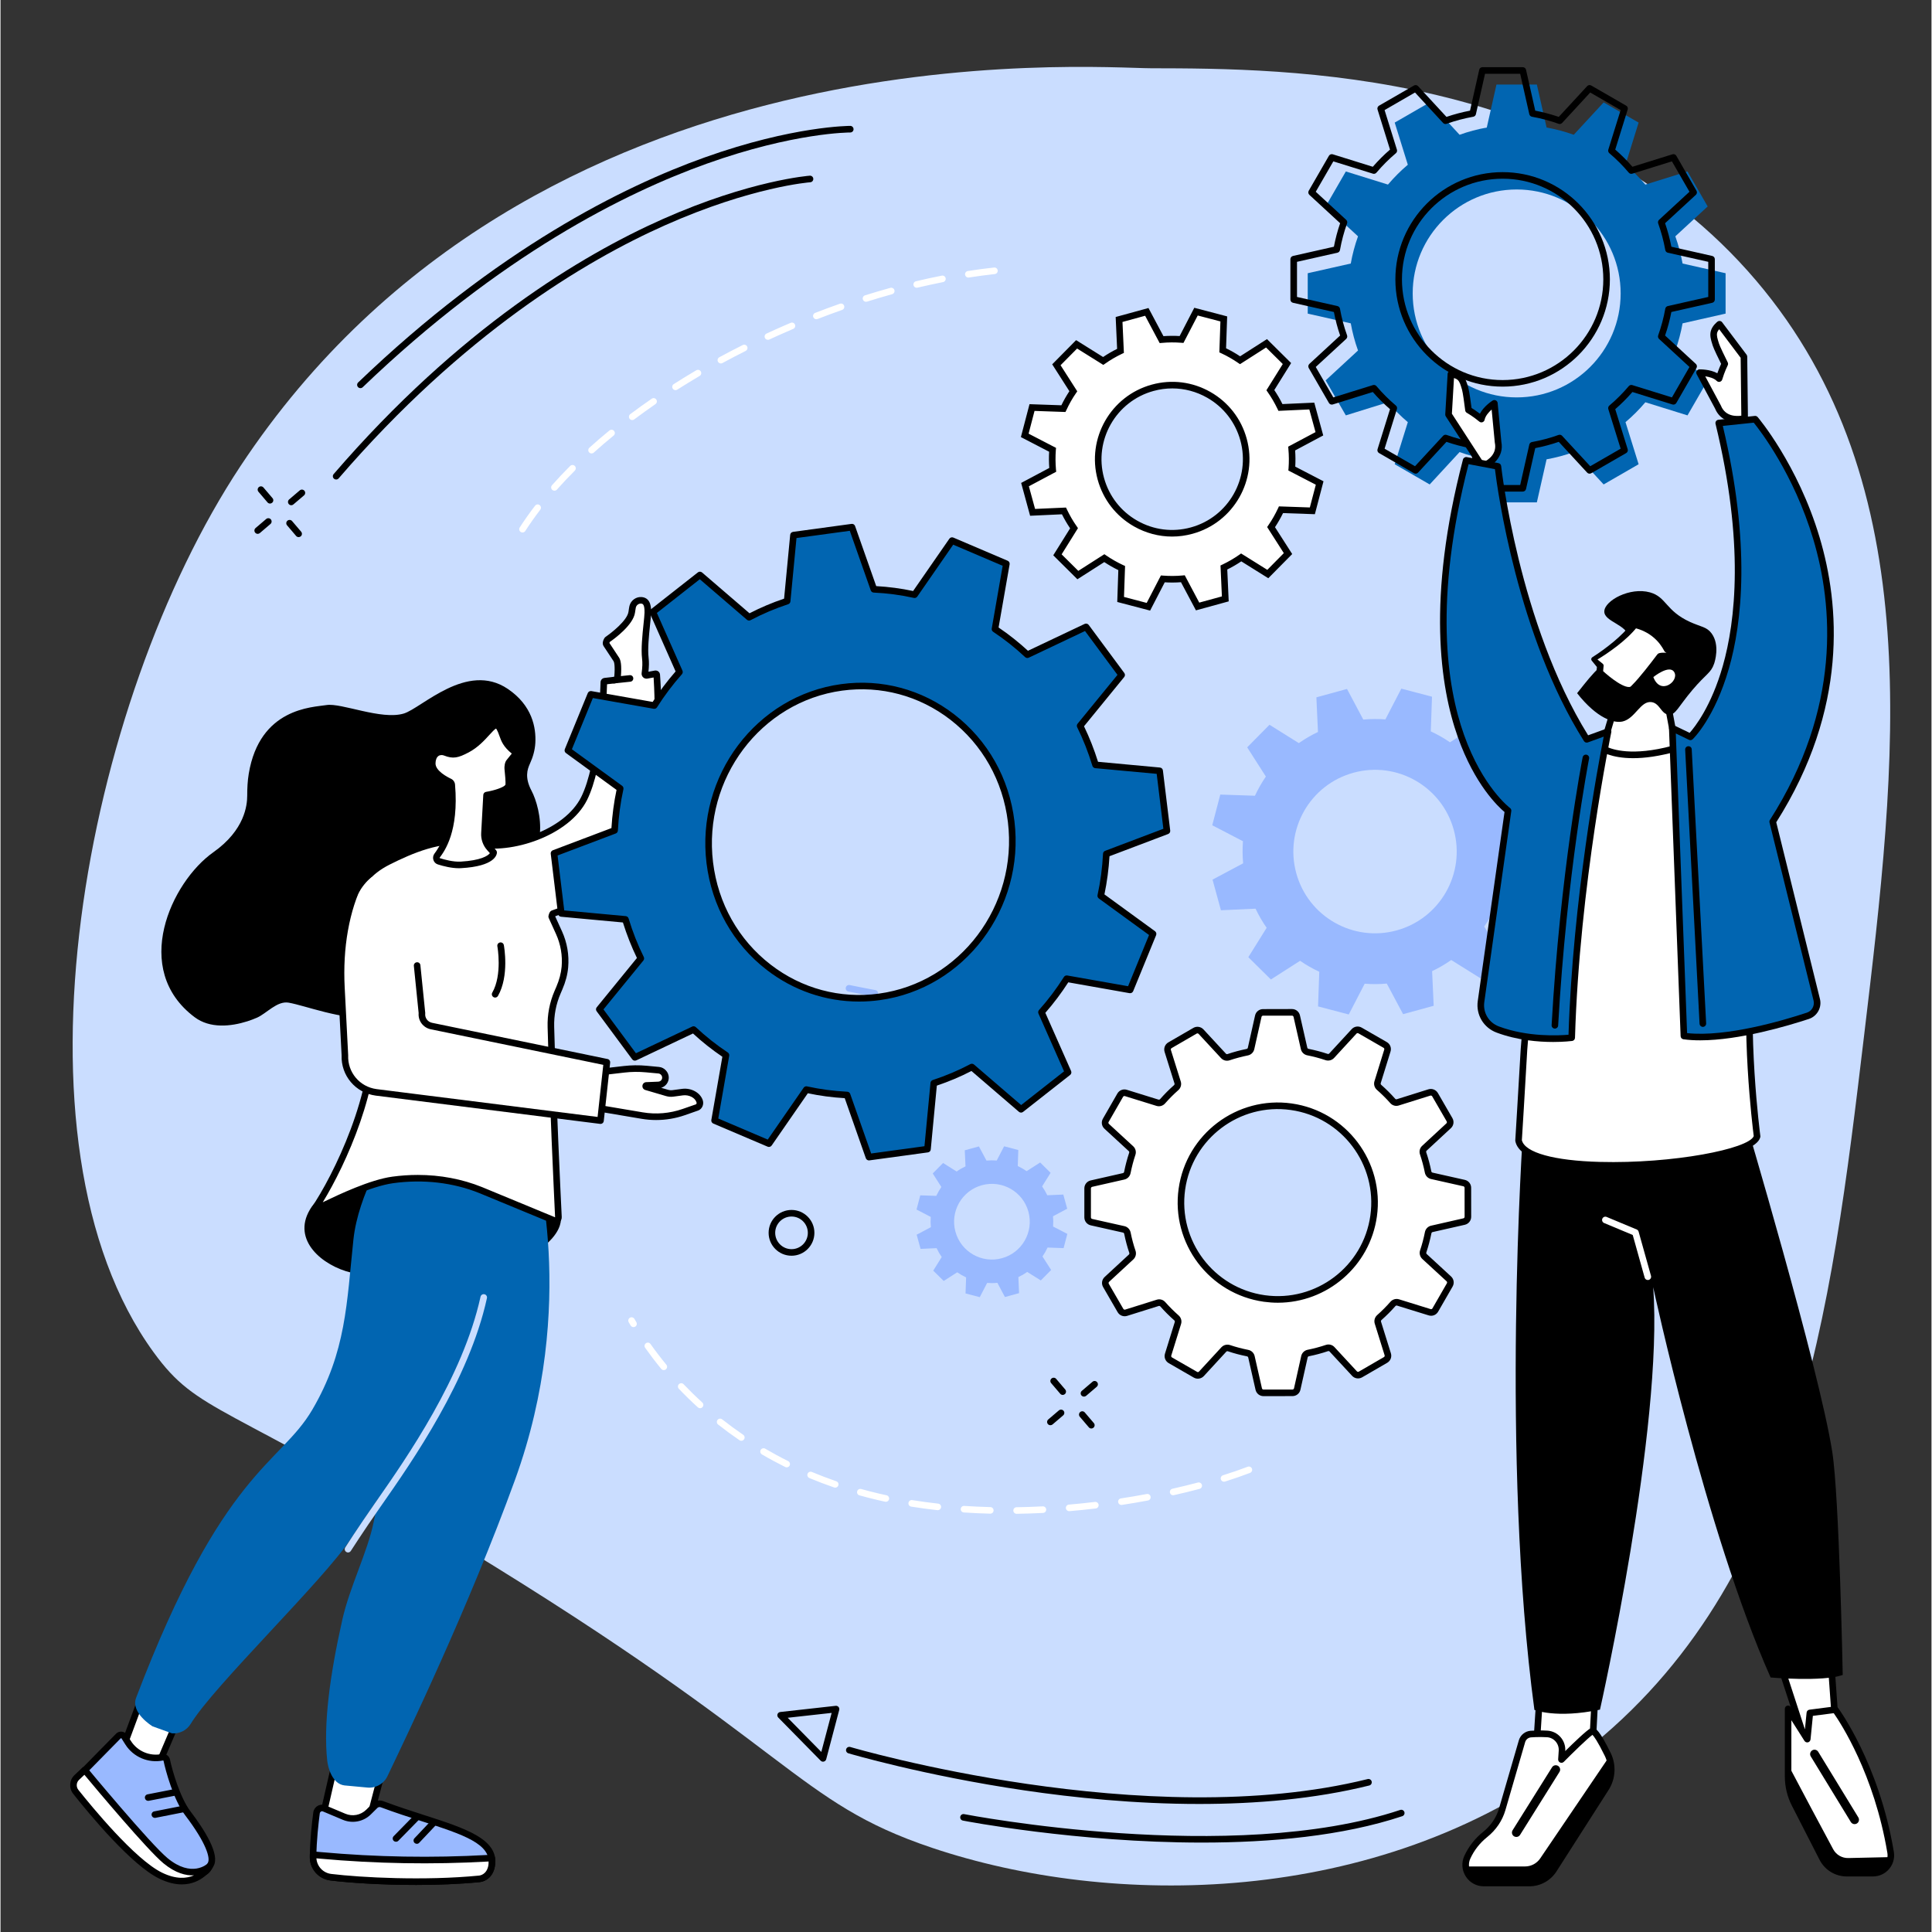 <?xml version="1.0" encoding="UTF-8"?>
<svg xmlns="http://www.w3.org/2000/svg" xmlns:xlink="http://www.w3.org/1999/xlink" width="300" zoomAndPan="magnify" viewBox="0 0 224.88 225" height="300" preserveAspectRatio="xMidYMid meet" version="1.2">
  <rect x="0" y="0" width="224.88" height="225" fill="#333333" stroke="none"/>
  <g id="0898b9a3ac">
    <path style=" stroke:none;fill-rule:nonzero;fill:#caddff;fill-opacity:1;" d="M 134 7.949 C 127.145 7.941 62.137 2.621 27.953 54.27 C 9.758 81.766 0 133 17.836 157.496 C 23.102 164.73 25.863 163.141 54.02 180.262 C 92.664 203.766 92.484 209.816 108.484 215.195 C 129.309 222.195 160.082 222.184 183.133 204.988 C 209.289 185.484 213.156 153.066 217.031 120.602 C 220.832 88.738 224.684 56.457 204.461 32.68 C 183.496 8.031 149.801 7.977 134 7.949 "></path>
    <path style=" stroke:none;fill-rule:nonzero;fill:#ffffff;fill-opacity:1;" d="M 147.184 151.219 C 141.016 150.355 136.719 144.656 137.582 138.492 C 138.445 132.324 144.145 128.027 150.309 128.891 C 156.477 129.754 160.777 135.453 159.914 141.617 C 159.051 147.785 153.352 152.082 147.184 151.219 Z M 170.887 138.332 C 170.887 138.066 170.699 137.836 170.441 137.777 L 166.684 136.938 C 166.465 136.887 166.301 136.711 166.254 136.492 C 166.105 135.75 165.914 135.027 165.676 134.32 C 165.605 134.109 165.66 133.875 165.824 133.723 L 168.648 131.109 C 168.844 130.926 168.887 130.637 168.754 130.406 L 167.066 127.488 C 166.93 127.258 166.656 127.152 166.402 127.23 L 162.727 128.379 C 162.512 128.449 162.281 128.379 162.133 128.211 C 161.637 127.652 161.105 127.121 160.543 126.629 C 160.375 126.48 160.309 126.25 160.375 126.035 L 161.516 122.352 C 161.594 122.098 161.484 121.824 161.254 121.691 L 158.336 120.008 C 158.102 119.875 157.812 119.922 157.633 120.117 L 155.027 122.949 C 154.875 123.113 154.641 123.172 154.43 123.098 C 153.723 122.863 153 122.672 152.258 122.527 C 152.039 122.48 151.863 122.316 151.812 122.098 L 150.961 118.34 C 150.902 118.078 150.672 117.898 150.406 117.898 L 147.035 117.902 C 146.77 117.902 146.539 118.086 146.48 118.348 L 145.637 122.105 C 145.59 122.328 145.414 122.492 145.195 122.535 C 144.453 122.688 143.73 122.879 143.023 123.117 C 142.812 123.191 142.578 123.133 142.426 122.969 L 139.812 120.145 C 139.633 119.949 139.34 119.906 139.113 120.039 L 136.195 121.73 C 135.965 121.863 135.859 122.141 135.938 122.395 L 137.086 126.074 C 137.152 126.289 137.086 126.516 136.918 126.664 C 136.355 127.16 135.828 127.691 135.332 128.254 C 135.184 128.426 134.953 128.492 134.742 128.426 L 131.062 127.285 C 130.809 127.207 130.531 127.316 130.398 127.543 L 128.719 130.469 C 128.586 130.699 128.629 130.992 128.824 131.172 L 131.652 133.777 C 131.816 133.93 131.875 134.16 131.805 134.375 C 131.57 135.082 131.379 135.809 131.23 136.547 C 131.188 136.77 131.02 136.945 130.801 136.992 L 127.047 137.848 C 126.789 137.906 126.602 138.137 126.602 138.402 L 126.609 141.777 C 126.609 142.043 126.793 142.273 127.055 142.332 L 130.809 143.172 C 131.027 143.223 131.195 143.398 131.238 143.617 C 131.387 144.359 131.582 145.082 131.816 145.789 C 131.891 146 131.832 146.234 131.672 146.387 L 128.848 149 C 128.652 149.18 128.609 149.473 128.742 149.703 L 130.43 152.621 C 130.562 152.852 130.84 152.957 131.094 152.879 L 134.77 151.727 C 134.984 151.66 135.215 151.73 135.363 151.898 C 135.859 152.457 136.387 152.988 136.949 153.48 C 137.117 153.629 137.184 153.859 137.121 154.074 L 135.98 157.758 C 135.902 158.012 136.008 158.285 136.238 158.418 L 139.16 160.098 C 139.391 160.234 139.684 160.188 139.863 159.992 L 142.469 157.16 C 142.621 156.996 142.852 156.938 143.066 157.008 C 143.77 157.246 144.496 157.438 145.234 157.582 C 145.457 157.629 145.633 157.793 145.684 158.012 L 146.531 161.77 C 146.594 162.027 146.824 162.211 147.09 162.211 L 150.461 162.207 C 150.727 162.207 150.957 162.023 151.012 161.762 L 151.855 158 C 151.906 157.781 152.082 157.617 152.301 157.574 C 153.039 157.422 153.766 157.23 154.473 156.992 C 154.684 156.918 154.914 156.977 155.066 157.141 L 157.68 159.965 C 157.859 160.16 158.152 160.203 158.383 160.07 L 161.301 158.379 C 161.531 158.246 161.637 157.969 161.559 157.715 L 160.406 154.035 C 160.34 153.824 160.41 153.594 160.578 153.445 C 161.137 152.949 161.668 152.418 162.16 151.855 C 162.309 151.688 162.539 151.617 162.754 151.684 L 166.434 152.824 C 166.688 152.902 166.961 152.793 167.094 152.562 L 168.777 149.641 C 168.91 149.41 168.863 149.117 168.668 148.938 L 165.84 146.332 C 165.676 146.18 165.617 145.945 165.688 145.734 C 165.926 145.027 166.117 144.301 166.266 143.562 C 166.309 143.34 166.473 143.164 166.691 143.117 L 170.449 142.262 C 170.707 142.203 170.891 141.973 170.891 141.707 L 170.887 138.332 "></path>
    <path style=" stroke:none;fill-rule:nonzero;fill:#000000;fill-opacity:1;" d="M 147.238 150.84 C 153.184 151.672 158.699 147.512 159.531 141.566 C 160.367 135.617 156.203 130.102 150.258 129.27 C 144.309 128.434 138.793 132.598 137.961 138.543 C 137.129 144.492 141.289 150.008 147.238 150.84 Z M 148.754 151.715 C 148.219 151.715 147.676 151.676 147.129 151.602 C 140.766 150.707 136.312 144.805 137.203 138.438 C 138.094 132.07 143.996 127.617 150.363 128.508 C 156.73 129.402 161.184 135.305 160.293 141.672 C 159.477 147.492 154.473 151.715 148.754 151.715 Z M 142.883 156.598 C 142.984 156.598 143.086 156.613 143.188 156.645 C 143.871 156.875 144.586 157.062 145.312 157.207 C 145.68 157.281 145.973 157.562 146.055 157.926 L 146.906 161.684 C 146.926 161.77 147 161.828 147.086 161.828 C 147.09 161.828 147.09 161.828 147.09 161.828 L 150.457 161.824 C 150.547 161.824 150.621 161.762 150.641 161.68 L 151.48 157.918 C 151.562 157.555 151.855 157.27 152.223 157.195 C 152.949 157.051 153.664 156.859 154.348 156.629 C 154.703 156.508 155.098 156.609 155.348 156.879 L 157.961 159.703 C 158.02 159.766 158.113 159.781 158.191 159.738 L 161.109 158.047 C 161.184 158.004 161.219 157.914 161.191 157.832 L 160.043 154.152 C 159.934 153.797 160.043 153.406 160.324 153.156 C 160.867 152.676 161.391 152.148 161.871 151.602 C 162.121 151.32 162.512 151.207 162.867 151.316 L 166.547 152.457 C 166.633 152.484 166.719 152.449 166.762 152.371 L 168.445 149.449 C 168.488 149.371 168.473 149.277 168.41 149.219 L 165.578 146.613 C 165.309 146.359 165.207 145.969 165.324 145.613 C 165.555 144.926 165.742 144.215 165.887 143.484 C 165.961 143.117 166.242 142.824 166.609 142.742 L 170.363 141.887 C 170.449 141.867 170.508 141.793 170.508 141.707 L 170.504 138.332 C 170.504 138.246 170.445 138.172 170.359 138.152 L 166.602 137.309 C 166.238 137.23 165.953 136.938 165.879 136.57 C 165.734 135.844 165.543 135.129 165.312 134.445 C 165.191 134.086 165.289 133.695 165.562 133.445 L 168.387 130.828 C 168.449 130.766 168.465 130.676 168.422 130.598 L 166.734 127.68 C 166.688 127.605 166.598 127.57 166.516 127.594 L 162.84 128.746 C 162.484 128.859 162.094 128.75 161.848 128.465 C 161.363 127.918 160.836 127.398 160.289 126.918 C 160.008 126.668 159.898 126.277 160.008 125.922 L 161.148 122.238 C 161.176 122.156 161.141 122.066 161.062 122.023 L 158.145 120.344 C 158.066 120.297 157.973 120.312 157.914 120.375 L 155.309 123.207 C 155.055 123.48 154.664 123.582 154.309 123.465 C 153.621 123.234 152.906 123.043 152.184 122.902 C 151.812 122.828 151.523 122.547 151.438 122.18 L 150.586 118.426 C 150.566 118.34 150.492 118.281 150.406 118.281 L 147.035 118.285 C 146.949 118.285 146.871 118.344 146.855 118.43 L 146.012 122.191 C 145.93 122.555 145.637 122.84 145.27 122.914 C 144.547 123.059 143.832 123.25 143.148 123.48 C 142.789 123.602 142.398 123.504 142.145 123.23 L 139.531 120.406 C 139.473 120.344 139.379 120.328 139.301 120.371 L 136.387 122.062 C 136.309 122.105 136.273 122.195 136.301 122.277 L 137.453 125.957 C 137.562 126.312 137.453 126.703 137.172 126.953 C 136.621 127.438 136.102 127.961 135.621 128.508 C 135.375 128.789 134.984 128.902 134.629 128.793 L 130.945 127.652 C 130.863 127.625 130.773 127.66 130.73 127.738 L 129.051 130.66 C 129.004 130.738 129.02 130.832 129.086 130.891 L 131.914 133.496 C 132.188 133.746 132.289 134.141 132.168 134.496 C 131.938 135.18 131.75 135.898 131.605 136.625 C 131.531 136.992 131.25 137.285 130.887 137.367 L 127.133 138.219 C 127.047 138.242 126.988 138.316 126.988 138.402 L 126.988 141.773 C 126.988 141.863 127.051 141.938 127.137 141.957 L 130.891 142.797 C 131.258 142.879 131.539 143.172 131.613 143.539 C 131.758 144.266 131.949 144.98 132.184 145.664 C 132.301 146.02 132.203 146.414 131.93 146.668 L 129.105 149.281 C 129.043 149.34 129.027 149.434 129.07 149.512 L 130.762 152.43 C 130.805 152.504 130.895 152.539 130.977 152.516 L 134.656 151.363 C 135.012 151.25 135.398 151.359 135.648 151.645 C 136.133 152.191 136.656 152.711 137.203 153.195 C 137.484 153.441 137.598 153.832 137.488 154.188 L 136.344 157.871 C 136.32 157.953 136.355 158.043 136.43 158.086 L 139.352 159.766 C 139.426 159.812 139.52 159.797 139.578 159.73 L 142.184 156.902 C 142.367 156.703 142.621 156.598 142.883 156.598 Z M 147.086 162.594 C 146.641 162.594 146.258 162.289 146.16 161.855 L 145.309 158.098 C 145.293 158.027 145.234 157.973 145.16 157.957 C 144.406 157.809 143.656 157.613 142.945 157.371 C 142.871 157.348 142.797 157.367 142.75 157.418 L 140.145 160.25 C 139.84 160.582 139.355 160.656 138.969 160.434 L 136.047 158.75 C 135.66 158.527 135.48 158.07 135.613 157.645 L 136.754 153.961 C 136.773 153.891 136.754 153.82 136.699 153.77 C 136.125 153.266 135.578 152.723 135.074 152.148 C 135.023 152.094 134.953 152.074 134.883 152.094 L 131.207 153.246 C 130.777 153.379 130.324 153.203 130.098 152.812 L 128.41 149.895 C 128.184 149.508 128.258 149.023 128.586 148.719 L 131.41 146.105 C 131.461 146.055 131.48 145.98 131.457 145.91 C 131.215 145.195 131.016 144.449 130.863 143.691 C 130.848 143.617 130.797 143.562 130.727 143.547 L 126.969 142.703 C 126.531 142.605 126.227 142.227 126.223 141.777 L 126.223 138.402 C 126.223 137.953 126.523 137.574 126.961 137.473 L 130.715 136.621 C 130.789 136.605 130.84 136.547 130.855 136.473 C 131.004 135.715 131.203 134.969 131.441 134.254 C 131.465 134.18 131.449 134.105 131.395 134.059 L 128.566 131.453 C 128.234 131.148 128.16 130.668 128.387 130.277 L 130.066 127.355 C 130.289 126.965 130.746 126.785 131.172 126.918 L 134.852 128.059 C 134.922 128.082 134.992 128.059 135.047 128.004 C 135.547 127.43 136.09 126.883 136.664 126.379 C 136.719 126.328 136.742 126.254 136.723 126.188 L 135.57 122.508 C 135.438 122.078 135.613 121.625 136 121.398 L 138.918 119.707 C 139.305 119.484 139.789 119.559 140.094 119.883 L 142.707 122.707 C 142.754 122.762 142.832 122.781 142.902 122.754 C 143.617 122.512 144.363 122.312 145.117 122.16 C 145.191 122.148 145.246 122.094 145.262 122.023 L 146.105 118.262 C 146.203 117.824 146.586 117.52 147.035 117.52 L 150.406 117.512 C 150.855 117.512 151.234 117.82 151.332 118.254 L 152.188 122.012 C 152.203 122.082 152.258 122.137 152.332 122.148 C 153.086 122.301 153.836 122.496 154.551 122.734 C 154.621 122.762 154.695 122.742 154.742 122.691 L 157.352 119.859 C 157.652 119.527 158.137 119.453 158.523 119.676 L 161.445 121.359 C 161.836 121.582 162.012 122.039 161.879 122.465 L 160.738 126.148 C 160.719 126.219 160.742 126.289 160.797 126.34 C 161.367 126.844 161.914 127.387 162.418 127.957 C 162.469 128.016 162.543 128.039 162.609 128.016 L 166.285 126.863 C 166.715 126.73 167.172 126.91 167.398 127.297 L 169.086 130.215 C 169.309 130.602 169.238 131.086 168.906 131.391 L 166.086 134.004 C 166.031 134.055 166.016 134.129 166.039 134.199 C 166.281 134.914 166.48 135.66 166.633 136.418 C 166.645 136.492 166.699 136.547 166.77 136.562 L 170.527 137.406 C 170.965 137.504 171.27 137.883 171.27 138.332 L 171.273 141.707 C 171.273 142.152 170.969 142.535 170.535 142.637 L 166.777 143.488 C 166.707 143.504 166.652 143.562 166.641 143.637 C 166.488 144.395 166.289 145.141 166.051 145.855 C 166.027 145.926 166.047 146.004 166.102 146.051 L 168.93 148.656 C 169.258 148.961 169.332 149.441 169.109 149.832 L 167.426 152.754 C 167.203 153.145 166.75 153.324 166.32 153.188 L 162.641 152.051 C 162.57 152.027 162.496 152.051 162.449 152.105 C 161.945 152.68 161.398 153.227 160.828 153.73 C 160.773 153.781 160.75 153.855 160.773 153.922 L 161.922 157.602 C 162.055 158.031 161.879 158.484 161.492 158.711 L 158.574 160.402 C 158.188 160.625 157.703 160.555 157.398 160.223 L 154.785 157.402 C 154.738 157.348 154.664 157.332 154.594 157.355 C 153.879 157.598 153.133 157.797 152.375 157.949 C 152.301 157.961 152.246 158.016 152.23 158.086 L 151.387 161.848 C 151.289 162.285 150.91 162.59 150.457 162.59 L 147.09 162.594 C 147.09 162.594 147.09 162.594 147.086 162.594 "></path>
    <path style=" stroke:none;fill-rule:nonzero;fill:#ffffff;fill-opacity:1;" d="M 138.73 61.793 C 134.141 63.051 129.402 60.348 128.145 55.754 C 126.887 51.16 129.59 46.418 134.176 45.16 C 138.77 43.902 143.508 46.605 144.766 51.199 C 146.02 55.793 143.32 60.535 138.73 61.793 Z M 153.594 50.516 L 152.711 47.285 L 149.059 47.453 C 148.723 46.742 148.328 46.066 147.887 45.434 L 149.82 42.336 L 147.441 39.98 L 144.359 41.953 C 143.719 41.512 143.039 41.125 142.336 40.797 L 142.461 37.141 L 139.227 36.293 L 137.547 39.535 C 136.777 39.477 135.996 39.48 135.215 39.555 L 133.496 36.324 L 130.266 37.207 L 130.434 40.863 C 129.723 41.203 129.047 41.594 128.418 42.035 L 125.32 40.102 L 122.969 42.48 L 124.938 45.566 C 124.496 46.207 124.113 46.883 123.781 47.59 L 120.129 47.465 L 119.281 50.703 L 122.523 52.387 C 122.461 53.152 122.469 53.934 122.539 54.719 L 119.312 56.438 L 120.199 59.668 L 123.848 59.5 C 124.188 60.215 124.578 60.887 125.02 61.52 L 123.09 64.617 L 125.469 66.973 L 128.547 65 C 129.188 65.441 129.867 65.828 130.57 66.156 L 130.445 69.812 L 133.684 70.66 L 135.363 67.418 C 136.133 67.477 136.91 67.473 137.695 67.402 L 139.41 70.629 L 142.641 69.746 L 142.477 66.09 C 143.184 65.754 143.859 65.359 144.488 64.918 L 147.586 66.852 L 149.941 64.469 L 147.973 61.387 C 148.41 60.746 148.797 60.07 149.125 59.363 L 152.777 59.488 L 153.625 56.25 L 150.387 54.57 C 150.445 53.801 150.438 53.02 150.367 52.234 L 153.594 50.516 "></path>
    <path style=" stroke:none;fill-rule:nonzero;fill:#000000;fill-opacity:1;" d="M 136.465 45.234 C 135.738 45.234 135.004 45.332 134.281 45.531 C 129.902 46.73 127.312 51.27 128.512 55.652 C 129.094 57.773 130.465 59.543 132.375 60.633 C 134.285 61.723 136.504 62.004 138.629 61.422 C 143.008 60.223 145.594 55.684 144.395 51.301 C 143.812 49.18 142.441 47.41 140.531 46.32 C 139.27 45.602 137.879 45.234 136.465 45.234 Z M 136.441 62.488 C 134.898 62.488 133.375 62.086 131.996 61.301 C 129.906 60.109 128.41 58.176 127.773 55.855 C 126.465 51.066 129.293 46.102 134.078 44.793 C 136.395 44.156 138.82 44.461 140.91 45.652 C 143 46.844 144.5 48.777 145.133 51.098 C 146.445 55.887 143.613 60.852 138.832 62.16 C 138.043 62.379 137.238 62.488 136.441 62.488 Z M 130.84 69.52 L 133.484 70.215 L 135.141 67.016 L 135.395 67.035 C 136.137 67.094 136.898 67.09 137.66 67.02 L 137.914 66.996 L 139.605 70.18 L 142.242 69.457 L 142.078 65.855 L 142.309 65.746 C 143 65.418 143.66 65.031 144.27 64.605 L 144.477 64.457 L 147.531 66.363 L 149.453 64.418 L 147.512 61.379 L 147.652 61.172 C 148.082 60.551 148.457 59.887 148.777 59.203 L 148.883 58.973 L 152.484 59.098 L 153.18 56.449 L 149.98 54.793 L 150.004 54.539 C 150.059 53.797 150.055 53.035 149.984 52.27 L 149.965 52.016 L 153.145 50.324 L 152.422 47.684 L 148.824 47.848 L 148.715 47.617 C 148.383 46.926 148 46.266 147.57 45.656 L 147.426 45.449 L 149.332 42.395 L 147.387 40.469 L 144.352 42.41 L 144.141 42.27 C 143.52 41.84 142.859 41.461 142.176 41.145 L 141.945 41.039 L 142.07 37.434 L 139.426 36.742 L 137.766 39.938 L 137.512 39.918 C 136.773 39.859 136.008 39.863 135.246 39.934 L 134.996 39.957 L 133.301 36.773 L 130.664 37.496 L 130.828 41.098 L 130.598 41.207 C 129.906 41.539 129.246 41.922 128.641 42.352 L 128.43 42.496 L 125.379 40.59 L 123.453 42.535 L 125.398 45.574 L 125.254 45.781 C 124.824 46.402 124.449 47.066 124.133 47.754 L 124.023 47.98 L 120.422 47.855 L 119.73 50.504 L 122.926 52.16 L 122.902 52.414 C 122.848 53.156 122.852 53.922 122.918 54.684 L 122.945 54.938 L 119.762 56.633 L 120.484 59.27 L 124.086 59.109 L 124.195 59.336 C 124.523 60.027 124.906 60.691 125.336 61.297 L 125.48 61.508 L 123.578 64.559 L 125.52 66.484 L 128.555 64.543 L 128.766 64.688 C 129.387 65.113 130.051 65.492 130.734 65.809 L 130.965 65.914 Z M 133.883 71.109 L 130.055 70.105 L 130.18 66.395 C 129.613 66.121 129.066 65.805 128.543 65.461 L 125.414 67.461 L 122.602 64.672 L 124.566 61.527 C 124.215 61.012 123.898 60.465 123.613 59.895 L 119.906 60.066 L 118.863 56.242 L 122.137 54.5 C 122.09 53.863 122.086 53.23 122.121 52.609 L 118.832 50.902 L 119.836 47.07 L 123.547 47.199 C 123.82 46.633 124.133 46.086 124.48 45.559 L 122.48 42.43 L 125.262 39.613 L 128.406 41.578 C 128.922 41.23 129.469 40.91 130.039 40.629 L 129.871 36.918 L 133.691 35.871 L 135.434 39.148 C 136.066 39.105 136.699 39.098 137.32 39.137 L 139.027 35.844 L 142.855 36.848 L 142.727 40.562 C 143.293 40.836 143.84 41.148 144.363 41.496 L 147.492 39.492 L 150.305 42.281 L 148.344 45.426 C 148.691 45.941 149.012 46.488 149.293 47.059 L 153 46.891 L 154.043 50.711 L 150.77 52.457 C 150.816 53.09 150.82 53.723 150.785 54.344 L 154.074 56.051 L 153.07 59.883 L 149.363 59.754 C 149.086 60.32 148.773 60.871 148.426 61.395 L 150.43 64.523 L 147.645 67.34 L 144.5 65.375 C 143.984 65.723 143.438 66.043 142.867 66.324 L 143.035 70.035 L 139.219 71.082 L 137.477 67.805 C 136.84 67.852 136.207 67.855 135.586 67.816 L 133.883 71.109 "></path>
    <path style=" stroke:none;fill-rule:nonzero;fill:#99b9ff;fill-opacity:1;" d="M 162.59 108.355 C 157.523 109.742 152.289 106.758 150.902 101.688 C 149.516 96.617 152.496 91.379 157.566 89.992 C 162.633 88.602 167.863 91.59 169.25 96.66 C 170.637 101.73 167.656 106.965 162.59 108.355 Z M 179 95.902 L 178.027 92.34 L 173.992 92.52 C 173.621 91.734 173.188 90.992 172.699 90.297 L 174.832 86.875 L 172.207 84.273 L 168.805 86.449 C 168.098 85.961 167.348 85.535 166.57 85.176 L 166.711 81.137 L 163.137 80.199 L 161.281 83.781 C 160.434 83.715 159.574 83.723 158.707 83.801 L 156.812 80.234 L 153.246 81.211 L 153.43 85.246 C 152.645 85.617 151.902 86.051 151.203 86.543 L 147.785 84.406 L 145.188 87.035 L 147.363 90.438 C 146.875 91.148 146.453 91.895 146.09 92.672 L 142.055 92.535 L 141.117 96.109 L 144.695 97.969 C 144.629 98.816 144.637 99.676 144.715 100.543 L 141.152 102.441 L 142.129 106.008 L 146.16 105.824 C 146.535 106.609 146.965 107.355 147.453 108.051 L 145.32 111.473 L 147.949 114.07 L 151.348 111.895 C 152.055 112.383 152.805 112.809 153.582 113.172 L 153.441 117.207 L 157.016 118.145 L 158.871 114.562 C 159.719 114.629 160.582 114.625 161.445 114.547 L 163.344 118.109 L 166.906 117.133 L 166.723 113.098 C 167.508 112.727 168.254 112.293 168.949 111.801 L 172.367 113.938 L 174.965 111.309 L 172.789 107.906 C 173.277 107.199 173.703 106.449 174.062 105.672 L 178.098 105.809 L 179.035 102.234 L 175.457 100.379 C 175.523 99.527 175.516 98.668 175.438 97.801 L 179 95.902 "></path>
    <path style=" stroke:none;fill-rule:nonzero;fill:#99b9ff;fill-opacity:1;" d="M 116.625 146.531 C 114.277 147.176 111.852 145.793 111.211 143.445 C 110.566 141.098 111.949 138.672 114.297 138.027 C 116.645 137.387 119.066 138.77 119.711 141.117 C 120.352 143.465 118.969 145.891 116.625 146.531 Z M 124.227 140.766 L 123.773 139.117 L 121.906 139.199 C 121.73 138.836 121.531 138.492 121.305 138.168 L 122.293 136.586 L 121.078 135.383 L 119.504 136.391 C 119.176 136.164 118.828 135.965 118.469 135.797 L 118.531 133.93 L 116.879 133.496 L 116.02 135.152 C 115.625 135.121 115.227 135.125 114.824 135.16 L 113.945 133.512 L 112.297 133.961 L 112.383 135.832 C 112.02 136.004 111.676 136.203 111.352 136.434 L 109.77 135.441 L 108.566 136.66 L 109.57 138.234 C 109.348 138.562 109.148 138.91 108.98 139.27 L 107.113 139.207 L 106.68 140.863 L 108.336 141.723 C 108.305 142.117 108.309 142.516 108.348 142.918 L 106.695 143.793 L 107.148 145.445 L 109.016 145.359 C 109.188 145.727 109.387 146.07 109.613 146.391 L 108.625 147.977 L 109.844 149.18 L 111.418 148.172 C 111.746 148.398 112.09 148.594 112.453 148.766 L 112.387 150.633 L 114.043 151.066 L 114.902 149.41 C 115.297 149.441 115.695 149.438 116.094 149.398 L 116.973 151.051 L 118.621 150.598 L 118.539 148.73 C 118.902 148.559 119.246 148.359 119.57 148.129 L 121.152 149.121 L 122.355 147.902 L 121.348 146.328 C 121.574 146 121.77 145.652 121.938 145.289 L 123.805 145.355 L 124.242 143.699 L 122.582 142.84 C 122.613 142.445 122.609 142.047 122.574 141.645 L 124.227 140.766 "></path>
    <path style=" stroke:none;fill-rule:nonzero;fill:#99b9ff;fill-opacity:1;" d="M 101.82 116.066 C 101.797 116.066 101.773 116.062 101.75 116.059 C 100.742 115.867 99.727 115.672 98.738 115.473 C 98.527 115.43 98.395 115.227 98.438 115.02 C 98.477 114.812 98.684 114.68 98.887 114.719 C 99.875 114.922 100.887 115.117 101.891 115.305 C 102.098 115.348 102.234 115.547 102.195 115.754 C 102.16 115.938 102 116.066 101.82 116.066 Z M 107.855 117.125 C 107.836 117.125 107.816 117.125 107.797 117.121 C 106.789 116.957 105.773 116.785 104.77 116.609 C 104.562 116.57 104.422 116.375 104.457 116.164 C 104.496 115.957 104.695 115.816 104.902 115.855 C 105.898 116.031 106.914 116.199 107.918 116.363 C 108.129 116.398 108.27 116.594 108.234 116.805 C 108.203 116.992 108.043 117.125 107.855 117.125 Z M 113.918 118.031 C 113.902 118.031 113.883 118.031 113.867 118.027 C 112.859 117.891 111.836 117.746 110.828 117.594 C 110.617 117.562 110.473 117.367 110.508 117.156 C 110.539 116.949 110.734 116.805 110.941 116.836 C 111.945 116.984 112.965 117.133 113.969 117.27 C 114.18 117.297 114.328 117.492 114.297 117.699 C 114.273 117.895 114.105 118.031 113.918 118.031 Z M 120 118.785 C 119.988 118.785 119.973 118.785 119.957 118.781 C 118.949 118.672 117.922 118.551 116.91 118.426 C 116.699 118.398 116.551 118.207 116.578 117.996 C 116.602 117.789 116.797 117.641 117.004 117.664 C 118.016 117.789 119.035 117.91 120.043 118.023 C 120.254 118.047 120.406 118.234 120.383 118.445 C 120.359 118.641 120.195 118.785 120 118.785 "></path>
    <path style=" stroke:none;fill-rule:nonzero;fill:#000000;fill-opacity:1;" d="M 92.121 141.676 C 91.074 141.676 90.219 142.527 90.219 143.574 C 90.219 144.625 91.074 145.477 92.121 145.477 C 93.168 145.477 94.02 144.625 94.02 143.574 C 94.02 142.527 93.168 141.676 92.121 141.676 Z M 92.121 146.242 C 90.648 146.242 89.453 145.047 89.453 143.574 C 89.453 142.105 90.648 140.91 92.121 140.91 C 93.59 140.91 94.785 142.105 94.785 143.574 C 94.785 145.047 93.59 146.242 92.121 146.242 "></path>
    <path style=" stroke:none;fill-rule:nonzero;fill:#000000;fill-opacity:1;" d="M 39.086 55.844 C 39 55.844 38.91 55.816 38.836 55.75 C 38.676 55.613 38.66 55.371 38.797 55.211 C 53.426 38.238 67.707 29.699 77.113 25.52 C 87.324 20.984 94.18 20.465 94.25 20.461 C 94.457 20.445 94.645 20.605 94.656 20.816 C 94.672 21.027 94.512 21.211 94.305 21.227 C 94.234 21.23 87.48 21.746 77.383 26.238 C 68.059 30.387 53.898 38.867 39.379 55.711 C 39.301 55.801 39.195 55.844 39.086 55.844 "></path>
    <path style=" stroke:none;fill-rule:nonzero;fill:#000000;fill-opacity:1;" d="M 41.914 45.203 C 41.816 45.203 41.715 45.164 41.641 45.086 C 41.492 44.934 41.496 44.691 41.648 44.543 C 57.82 29.016 72.523 21.719 82.012 18.332 C 92.32 14.652 98.898 14.664 98.965 14.66 C 99.176 14.664 99.344 14.836 99.344 15.047 C 99.344 15.258 99.18 15.426 98.957 15.43 C 98.883 15.426 92.414 15.426 82.227 19.07 C 72.816 22.434 58.234 29.68 42.18 45.098 C 42.105 45.168 42.012 45.203 41.914 45.203 "></path>
    <path style=" stroke:none;fill-rule:nonzero;fill:#000000;fill-opacity:1;" d="M 139.59 210.09 C 132.117 210.09 124.973 209.355 119.215 208.504 C 107.48 206.773 98.828 204.215 98.742 204.188 C 98.539 204.129 98.422 203.914 98.484 203.711 C 98.547 203.508 98.758 203.395 98.961 203.453 C 99.305 203.555 133.461 213.578 159.219 207.191 C 159.426 207.141 159.633 207.266 159.684 207.473 C 159.734 207.68 159.609 207.887 159.406 207.938 C 153.039 209.516 146.188 210.09 139.59 210.09 "></path>
    <path style=" stroke:none;fill-rule:nonzero;fill:#000000;fill-opacity:1;" d="M 139.918 214.586 C 125.359 214.586 112.277 212.066 112.074 212.023 C 111.867 211.984 111.734 211.781 111.773 211.574 C 111.812 211.367 112.016 211.234 112.223 211.273 C 112.531 211.332 143.461 217.289 163.008 210.785 C 163.207 210.715 163.426 210.824 163.492 211.027 C 163.559 211.227 163.449 211.445 163.25 211.512 C 156.273 213.832 147.875 214.586 139.918 214.586 "></path>
    <path style=" stroke:none;fill-rule:nonzero;fill:#000000;fill-opacity:1;" d="M 91.676 200.051 L 95.59 204.031 L 96.793 199.484 Z M 95.789 205.164 C 95.688 205.164 95.59 205.125 95.516 205.051 L 90.578 200.027 C 90.477 199.922 90.441 199.77 90.488 199.629 C 90.539 199.492 90.664 199.395 90.809 199.379 L 97.262 198.66 C 97.387 198.645 97.512 198.695 97.594 198.789 C 97.676 198.887 97.707 199.016 97.676 199.137 L 96.16 204.879 C 96.125 205.012 96.02 205.113 95.887 205.152 C 95.855 205.16 95.824 205.164 95.789 205.164 "></path>
    <path style=" stroke:none;fill-rule:nonzero;fill:#000000;fill-opacity:1;" d="M 33.863 58.84 C 33.754 58.84 33.645 58.793 33.57 58.703 C 33.434 58.543 33.453 58.301 33.613 58.164 L 34.852 57.109 C 35.012 56.973 35.254 56.992 35.391 57.152 C 35.527 57.312 35.508 57.555 35.348 57.691 L 34.109 58.746 C 34.039 58.809 33.949 58.84 33.863 58.84 "></path>
    <path style=" stroke:none;fill-rule:nonzero;fill:#000000;fill-opacity:1;" d="M 29.953 62.172 C 29.844 62.172 29.734 62.125 29.66 62.035 C 29.523 61.875 29.543 61.633 29.703 61.496 L 30.941 60.441 C 31.102 60.305 31.344 60.324 31.48 60.484 C 31.617 60.645 31.598 60.887 31.438 61.023 L 30.199 62.082 C 30.129 62.141 30.039 62.172 29.953 62.172 "></path>
    <path style=" stroke:none;fill-rule:nonzero;fill:#000000;fill-opacity:1;" d="M 31.387 58.645 C 31.277 58.645 31.168 58.598 31.094 58.508 L 30.039 57.27 C 29.902 57.109 29.922 56.867 30.082 56.73 C 30.242 56.594 30.484 56.613 30.621 56.773 L 31.676 58.012 C 31.816 58.172 31.797 58.414 31.633 58.551 C 31.562 58.613 31.473 58.645 31.387 58.645 "></path>
    <path style=" stroke:none;fill-rule:nonzero;fill:#000000;fill-opacity:1;" d="M 34.719 62.551 C 34.609 62.551 34.504 62.508 34.426 62.418 L 33.371 61.18 C 33.234 61.02 33.254 60.777 33.414 60.641 C 33.578 60.504 33.82 60.523 33.957 60.684 L 35.012 61.922 C 35.148 62.082 35.129 62.324 34.969 62.461 C 34.895 62.523 34.809 62.551 34.719 62.551 "></path>
    <path style=" stroke:none;fill-rule:nonzero;fill:#000000;fill-opacity:1;" d="M 126.18 162.648 C 126.07 162.648 125.965 162.602 125.887 162.516 C 125.75 162.355 125.77 162.113 125.93 161.977 L 127.168 160.922 C 127.328 160.781 127.57 160.801 127.707 160.965 C 127.848 161.121 127.828 161.367 127.664 161.504 L 126.43 162.559 C 126.355 162.621 126.266 162.648 126.18 162.648 "></path>
    <path style=" stroke:none;fill-rule:nonzero;fill:#000000;fill-opacity:1;" d="M 122.27 165.98 C 122.16 165.98 122.055 165.938 121.977 165.848 C 121.84 165.688 121.859 165.445 122.02 165.309 L 123.258 164.254 C 123.422 164.117 123.66 164.137 123.801 164.297 C 123.938 164.457 123.918 164.699 123.754 164.836 L 122.52 165.891 C 122.445 165.953 122.359 165.98 122.27 165.98 "></path>
    <path style=" stroke:none;fill-rule:nonzero;fill:#000000;fill-opacity:1;" d="M 123.703 162.453 C 123.598 162.453 123.488 162.406 123.414 162.316 L 122.359 161.082 C 122.219 160.918 122.238 160.676 122.402 160.539 C 122.562 160.402 122.805 160.422 122.941 160.582 L 123.996 161.82 C 124.133 161.98 124.113 162.223 123.953 162.359 C 123.879 162.422 123.793 162.453 123.703 162.453 "></path>
    <path style=" stroke:none;fill-rule:nonzero;fill:#000000;fill-opacity:1;" d="M 127.039 166.363 C 126.93 166.363 126.82 166.316 126.746 166.227 L 125.691 164.992 C 125.555 164.828 125.574 164.586 125.734 164.449 C 125.895 164.312 126.137 164.332 126.273 164.492 L 127.328 165.73 C 127.469 165.891 127.445 166.133 127.285 166.27 C 127.215 166.332 127.125 166.363 127.039 166.363 "></path>
    <path style=" stroke:none;fill-rule:nonzero;fill:#ffffff;fill-opacity:1;" d="M 73.719 154.555 C 73.586 154.555 73.461 154.488 73.387 154.371 C 73.312 154.242 73.234 154.113 73.16 153.984 C 73.055 153.801 73.117 153.566 73.301 153.461 C 73.48 153.355 73.715 153.418 73.824 153.598 C 73.895 153.727 73.969 153.852 74.047 153.977 C 74.156 154.16 74.094 154.395 73.914 154.504 C 73.852 154.539 73.785 154.555 73.719 154.555 Z M 77.246 159.562 C 77.137 159.562 77.027 159.516 76.949 159.422 C 76.293 158.625 75.664 157.797 75.074 156.965 C 74.953 156.789 74.992 156.551 75.168 156.43 C 75.34 156.309 75.578 156.348 75.699 156.523 C 76.277 157.34 76.898 158.152 77.543 158.934 C 77.676 159.098 77.652 159.34 77.488 159.477 C 77.418 159.535 77.332 159.562 77.246 159.562 Z M 81.469 164 C 81.375 164 81.285 163.965 81.211 163.898 C 80.449 163.207 79.707 162.48 79 161.738 C 78.855 161.582 78.859 161.34 79.012 161.195 C 79.168 161.051 79.41 161.055 79.555 161.211 C 80.25 161.938 80.98 162.652 81.727 163.332 C 81.883 163.477 81.895 163.719 81.75 163.875 C 81.676 163.957 81.574 164 81.469 164 Z M 86.273 167.793 C 86.199 167.793 86.125 167.77 86.059 167.727 C 85.211 167.148 84.371 166.531 83.566 165.898 C 83.402 165.766 83.375 165.527 83.504 165.359 C 83.637 165.195 83.875 165.164 84.043 165.297 C 84.832 165.918 85.656 166.523 86.492 167.094 C 86.664 167.211 86.711 167.449 86.59 167.625 C 86.516 167.734 86.398 167.793 86.273 167.793 Z M 91.559 170.887 C 91.5 170.887 91.445 170.875 91.391 170.848 C 90.469 170.387 89.551 169.895 88.672 169.379 C 88.488 169.27 88.426 169.035 88.535 168.852 C 88.641 168.672 88.875 168.609 89.059 168.715 C 89.926 169.223 90.824 169.711 91.73 170.16 C 91.918 170.254 91.996 170.484 91.902 170.676 C 91.836 170.809 91.699 170.887 91.559 170.887 Z M 142.484 172.559 C 142.324 172.559 142.172 172.453 142.121 172.289 C 142.059 172.09 142.168 171.875 142.371 171.809 C 143.391 171.488 144.359 171.156 145.246 170.816 C 145.445 170.742 145.664 170.84 145.742 171.039 C 145.816 171.234 145.719 171.457 145.52 171.531 C 144.617 171.875 143.637 172.215 142.602 172.543 C 142.562 172.555 142.523 172.559 142.484 172.559 Z M 97.207 173.254 C 97.168 173.254 97.125 173.246 97.082 173.23 C 96.109 172.895 95.137 172.523 94.199 172.133 C 94.004 172.051 93.91 171.824 93.992 171.629 C 94.074 171.434 94.297 171.344 94.492 171.426 C 95.418 171.812 96.375 172.176 97.336 172.508 C 97.535 172.578 97.641 172.793 97.57 172.996 C 97.516 173.152 97.367 173.254 97.207 173.254 Z M 136.562 174.137 C 136.387 174.137 136.23 174.016 136.191 173.836 C 136.145 173.629 136.273 173.426 136.48 173.379 C 137.488 173.152 138.484 172.91 139.445 172.656 C 139.648 172.602 139.859 172.723 139.914 172.93 C 139.965 173.133 139.844 173.344 139.641 173.395 C 138.672 173.652 137.664 173.898 136.648 174.125 C 136.617 174.133 136.59 174.137 136.562 174.137 Z M 103.105 174.898 C 103.082 174.898 103.055 174.895 103.027 174.891 C 102.734 174.824 102.438 174.762 102.145 174.691 C 101.438 174.527 100.727 174.344 100.031 174.148 C 99.828 174.094 99.707 173.883 99.766 173.676 C 99.82 173.473 100.031 173.355 100.234 173.41 C 100.918 173.602 101.621 173.781 102.32 173.945 C 102.609 174.012 102.898 174.078 103.188 174.141 C 103.395 174.188 103.527 174.391 103.48 174.598 C 103.441 174.777 103.285 174.898 103.105 174.898 Z M 130.539 175.266 C 130.352 175.266 130.188 175.133 130.16 174.941 C 130.129 174.73 130.273 174.535 130.48 174.504 C 131.484 174.352 132.5 174.18 133.492 173.992 C 133.699 173.953 133.898 174.09 133.938 174.301 C 133.977 174.508 133.84 174.707 133.633 174.746 C 132.633 174.934 131.609 175.105 130.598 175.262 C 130.578 175.266 130.559 175.266 130.539 175.266 Z M 109.156 175.875 C 109.145 175.875 109.129 175.875 109.113 175.875 C 108.082 175.758 107.055 175.621 106.059 175.461 C 105.848 175.426 105.707 175.23 105.742 175.02 C 105.773 174.812 105.969 174.668 106.18 174.703 C 107.164 174.859 108.18 175 109.199 175.113 C 109.41 175.133 109.559 175.324 109.535 175.535 C 109.516 175.73 109.348 175.875 109.156 175.875 Z M 124.453 175.988 C 124.254 175.988 124.09 175.84 124.07 175.641 C 124.055 175.43 124.211 175.242 124.418 175.227 C 125.426 175.141 126.449 175.035 127.457 174.914 C 127.664 174.891 127.859 175.039 127.883 175.25 C 127.906 175.461 127.758 175.652 127.547 175.676 C 126.531 175.797 125.5 175.902 124.484 175.988 C 124.473 175.988 124.461 175.988 124.453 175.988 Z M 115.27 176.281 C 115.266 176.281 115.266 176.281 115.262 176.281 C 114.227 176.254 113.191 176.207 112.184 176.141 C 111.973 176.129 111.812 175.945 111.828 175.734 C 111.84 175.523 112.02 175.367 112.234 175.379 C 113.23 175.445 114.254 175.488 115.281 175.516 C 115.492 175.52 115.656 175.695 115.652 175.906 C 115.648 176.117 115.477 176.281 115.27 176.281 Z M 118.336 176.297 C 118.125 176.297 117.953 176.129 117.953 175.918 C 117.949 175.707 118.117 175.531 118.328 175.531 C 119.332 175.516 120.359 175.484 121.375 175.43 C 121.586 175.418 121.77 175.582 121.781 175.793 C 121.789 176.004 121.629 176.184 121.418 176.195 C 120.387 176.246 119.352 176.281 118.34 176.297 C 118.336 176.297 118.336 176.297 118.336 176.297 "></path>
    <path style=" stroke:none;fill-rule:nonzero;fill:#ffffff;fill-opacity:1;" d="M 112.711 32.324 C 112.527 32.324 112.363 32.188 112.332 32 C 112.301 31.793 112.445 31.594 112.652 31.562 C 113.68 31.402 114.707 31.266 115.707 31.156 C 115.914 31.133 116.109 31.285 116.133 31.496 C 116.152 31.707 116.004 31.895 115.789 31.918 C 114.801 32.027 113.785 32.16 112.77 32.32 C 112.75 32.324 112.73 32.324 112.711 32.324 Z M 106.699 33.512 C 106.527 33.512 106.371 33.395 106.328 33.219 C 106.277 33.012 106.406 32.805 106.609 32.758 C 107.617 32.516 108.629 32.297 109.621 32.102 C 109.828 32.059 110.031 32.195 110.07 32.398 C 110.113 32.609 109.977 32.809 109.77 32.852 C 108.785 33.047 107.785 33.266 106.789 33.5 C 106.762 33.508 106.73 33.512 106.699 33.512 Z M 100.793 35.145 C 100.633 35.145 100.48 35.043 100.43 34.875 C 100.363 34.676 100.477 34.461 100.68 34.395 C 101.66 34.09 102.652 33.793 103.629 33.523 C 103.832 33.469 104.047 33.586 104.102 33.789 C 104.16 33.996 104.039 34.207 103.836 34.262 C 102.867 34.531 101.879 34.824 100.91 35.129 C 100.871 35.141 100.832 35.145 100.793 35.145 Z M 95.012 37.176 C 94.859 37.176 94.715 37.082 94.656 36.934 C 94.578 36.734 94.676 36.516 94.875 36.438 C 95.828 36.066 96.801 35.707 97.758 35.371 C 97.961 35.301 98.176 35.406 98.246 35.605 C 98.316 35.805 98.215 36.023 98.012 36.094 C 97.062 36.426 96.098 36.785 95.152 37.152 C 95.105 37.168 95.059 37.176 95.012 37.176 Z M 89.371 39.574 C 89.223 39.574 89.086 39.492 89.02 39.355 C 88.934 39.164 89.016 38.934 89.207 38.848 C 89.871 38.539 90.551 38.234 91.223 37.941 C 91.488 37.824 91.758 37.711 92.023 37.598 C 92.219 37.516 92.441 37.605 92.523 37.801 C 92.605 37.996 92.516 38.219 92.32 38.301 C 92.059 38.414 91.793 38.527 91.531 38.645 C 90.859 38.934 90.188 39.238 89.531 39.543 C 89.477 39.566 89.422 39.574 89.371 39.574 Z M 83.895 42.328 C 83.758 42.328 83.625 42.254 83.555 42.125 C 83.453 41.941 83.523 41.707 83.711 41.605 C 84.605 41.121 85.523 40.641 86.438 40.184 C 86.625 40.086 86.855 40.164 86.953 40.352 C 87.047 40.543 86.969 40.77 86.781 40.867 C 85.875 41.324 84.965 41.797 84.074 42.281 C 84.016 42.312 83.953 42.328 83.895 42.328 Z M 78.609 45.438 C 78.484 45.438 78.359 45.375 78.289 45.258 C 78.176 45.082 78.227 44.844 78.406 44.73 C 79.258 44.188 80.141 43.645 81.031 43.121 C 81.215 43.016 81.449 43.074 81.555 43.258 C 81.66 43.441 81.602 43.676 81.418 43.781 C 80.539 44.301 79.664 44.84 78.816 45.375 C 78.754 45.418 78.684 45.438 78.609 45.438 Z M 73.57 48.922 C 73.453 48.922 73.34 48.867 73.262 48.77 C 73.137 48.598 73.172 48.359 73.34 48.23 C 74.148 47.625 74.988 47.02 75.84 46.434 C 76.016 46.312 76.254 46.355 76.371 46.531 C 76.492 46.703 76.449 46.941 76.273 47.062 C 75.434 47.645 74.602 48.246 73.801 48.844 C 73.73 48.895 73.648 48.922 73.57 48.922 Z M 68.832 52.809 C 68.73 52.809 68.625 52.766 68.551 52.684 C 68.406 52.527 68.422 52.285 68.578 52.141 C 69.324 51.465 70.113 50.789 70.914 50.133 C 71.078 50 71.32 50.023 71.453 50.188 C 71.59 50.352 71.566 50.59 71.402 50.727 C 70.605 51.375 69.828 52.043 69.09 52.711 C 69.016 52.777 68.926 52.809 68.832 52.809 Z M 64.512 57.148 C 64.418 57.148 64.328 57.117 64.258 57.055 C 64.098 56.914 64.082 56.672 64.223 56.512 C 64.887 55.762 65.598 55.008 66.34 54.266 C 66.488 54.117 66.734 54.117 66.883 54.266 C 67.031 54.414 67.031 54.656 66.883 54.809 C 66.152 55.539 65.449 56.285 64.797 57.02 C 64.723 57.105 64.617 57.148 64.512 57.148 Z M 60.789 62.016 C 60.719 62.016 60.648 61.996 60.582 61.953 C 60.406 61.84 60.355 61.602 60.469 61.426 C 61.008 60.59 61.605 59.738 62.254 58.895 C 62.383 58.727 62.621 58.695 62.789 58.824 C 62.957 58.953 62.988 59.195 62.859 59.363 C 62.227 60.188 61.641 61.02 61.113 61.84 C 61.039 61.953 60.918 62.016 60.789 62.016 "></path>
    <path style=" stroke:none;fill-rule:nonzero;fill:#ffffff;fill-opacity:1;" d="M 16.75 196.863 L 13.703 205.078 L 18.02 206.402 L 21.277 198.762 L 16.75 196.863 "></path>
    <path style=" stroke:none;fill-rule:nonzero;fill:#000000;fill-opacity:1;" d="M 14.203 204.828 L 17.805 205.934 L 20.773 198.969 L 16.969 197.371 Z M 18.02 206.785 C 17.984 206.785 17.945 206.777 17.906 206.766 L 13.59 205.441 C 13.492 205.414 13.406 205.34 13.359 205.246 C 13.312 205.152 13.309 205.043 13.344 204.945 L 16.391 196.73 C 16.426 196.633 16.5 196.555 16.598 196.512 C 16.691 196.473 16.801 196.469 16.898 196.512 L 21.426 198.41 C 21.52 198.449 21.594 198.523 21.633 198.617 C 21.672 198.715 21.668 198.82 21.629 198.914 L 18.371 206.551 C 18.312 206.695 18.172 206.785 18.02 206.785 "></path>
    <path style=" stroke:none;fill-rule:nonzero;fill:#99b9ff;fill-opacity:1;" d="M 18.836 204.648 C 17.289 204.969 15.707 204.293 14.863 202.957 L 14.418 202.254 C 14.266 202.012 13.926 201.977 13.723 202.18 L 9.777 206.195 C 9.082 206.844 8.953 207.996 9.508 208.773 C 10.23 209.785 11.355 211.18 12.809 212.398 C 15.543 214.691 17.504 218.879 20.793 218.555 C 24.082 218.23 23.945 218.051 24.48 217.129 C 25.012 216.207 23.887 213.906 21.816 211.184 C 20.547 209.516 19.617 206.25 19.363 204.996 C 19.312 204.758 19.078 204.602 18.836 204.648 "></path>
    <path style=" stroke:none;fill-rule:nonzero;fill:#000000;fill-opacity:1;" d="M 18.836 204.648 L 18.84 204.648 Z M 14.039 202.43 C 14.027 202.43 14.012 202.434 13.996 202.449 L 10.047 206.465 C 9.473 207 9.375 207.934 9.82 208.551 C 10.5 209.508 11.613 210.898 13.055 212.105 C 13.941 212.848 14.742 213.781 15.52 214.684 C 17.156 216.582 18.703 218.375 20.754 218.172 C 23.613 217.891 23.688 217.758 24.039 217.125 C 24.074 217.066 24.109 217.004 24.148 216.938 C 24.461 216.398 23.957 214.629 21.512 211.414 C 20.137 209.609 19.207 206.145 18.988 205.074 C 18.984 205.059 18.977 205.043 18.961 205.035 C 18.953 205.027 18.934 205.02 18.914 205.027 C 17.223 205.371 15.461 204.625 14.539 203.164 L 14.094 202.461 C 14.082 202.438 14.062 202.434 14.047 202.43 C 14.047 202.43 14.043 202.43 14.039 202.43 Z M 20.434 218.953 C 18.188 218.957 16.539 217.039 14.941 215.184 C 14.184 214.305 13.402 213.395 12.559 212.691 C 11.059 211.434 9.902 209.988 9.195 208.996 C 8.539 208.074 8.68 206.691 9.516 205.914 L 13.449 201.914 C 13.629 201.73 13.875 201.641 14.129 201.668 C 14.383 201.695 14.605 201.836 14.742 202.051 L 15.188 202.754 C 15.941 203.945 17.375 204.559 18.758 204.277 C 18.977 204.23 19.199 204.273 19.383 204.395 C 19.566 204.52 19.695 204.703 19.738 204.922 C 20 206.211 20.93 209.387 22.121 210.949 C 23.773 213.121 25.582 215.988 24.812 217.32 C 24.773 217.383 24.742 217.445 24.711 217.5 C 24.172 218.461 23.863 218.637 20.828 218.934 C 20.695 218.949 20.562 218.953 20.434 218.953 "></path>
    <path style=" stroke:none;fill-rule:nonzero;fill:#000000;fill-opacity:1;" d="M 17.195 209.727 C 17.016 209.727 16.855 209.602 16.82 209.418 C 16.777 209.211 16.914 209.008 17.121 208.969 L 20.238 208.359 C 20.445 208.316 20.648 208.453 20.688 208.66 C 20.73 208.871 20.594 209.07 20.387 209.113 L 17.27 209.719 C 17.242 209.723 17.219 209.727 17.195 209.727 "></path>
    <path style=" stroke:none;fill-rule:nonzero;fill:#000000;fill-opacity:1;" d="M 17.977 211.711 C 17.797 211.711 17.637 211.582 17.598 211.402 C 17.559 211.195 17.695 210.992 17.902 210.953 L 21.207 210.301 C 21.41 210.258 21.613 210.395 21.656 210.602 C 21.695 210.809 21.562 211.012 21.355 211.051 L 18.051 211.703 C 18.023 211.707 18 211.711 17.977 211.711 "></path>
    <path style=" stroke:none;fill-rule:nonzero;fill:#ffffff;fill-opacity:1;" d="M 24.34 217.344 C 24.34 217.344 22.32 219.262 19.219 216.703 C 17.152 215 9.801 206.133 9.801 206.133 L 8.879 207 C 8.414 207.441 8.363 208.168 8.762 208.676 C 10.57 210.953 15.465 216.879 18.637 218.43 C 22.586 220.363 24.34 217.344 24.34 217.344 "></path>
    <path style=" stroke:none;fill-rule:nonzero;fill:#000000;fill-opacity:1;" d="M 9.77 206.691 L 9.145 207.281 C 8.824 207.582 8.789 208.09 9.062 208.438 C 10.551 210.309 15.641 216.539 18.805 218.086 C 20.461 218.895 21.684 218.773 22.531 218.402 C 21.594 218.449 20.375 218.152 18.977 217 C 17.102 215.453 11.113 208.309 9.77 206.691 Z M 21.117 219.457 C 20.359 219.457 19.48 219.27 18.469 218.773 C 15.25 217.199 10.398 211.352 8.465 208.91 C 7.941 208.258 8.012 207.293 8.617 206.723 L 9.539 205.852 C 9.617 205.781 9.723 205.742 9.824 205.75 C 9.93 205.758 10.027 205.809 10.098 205.887 C 10.172 205.977 17.445 214.746 19.461 216.406 C 22.27 218.723 24.059 217.082 24.078 217.062 C 24.215 216.934 24.43 216.926 24.578 217.043 C 24.727 217.16 24.77 217.371 24.672 217.535 C 24.656 217.562 23.52 219.457 21.117 219.457 "></path>
    <path style=" stroke:none;fill-rule:nonzero;fill:#ffffff;fill-opacity:1;" d="M 40.207 199.879 L 37.504 211.688 L 42.332 214.355 L 45.684 201.527 L 40.207 199.879 "></path>
    <path style=" stroke:none;fill-rule:nonzero;fill:#000000;fill-opacity:1;" d="M 37.941 211.492 L 42.086 213.781 L 45.219 201.789 L 40.488 200.363 Z M 42.332 214.742 C 42.27 214.742 42.203 214.727 42.148 214.691 L 37.32 212.023 C 37.168 211.938 37.094 211.766 37.133 211.602 L 39.836 199.793 C 39.859 199.688 39.926 199.602 40.016 199.547 C 40.109 199.492 40.219 199.48 40.32 199.512 L 45.793 201.16 C 45.992 201.219 46.105 201.426 46.055 201.625 L 42.703 214.453 C 42.672 214.566 42.594 214.664 42.484 214.711 C 42.434 214.73 42.383 214.742 42.332 214.742 "></path>
    <path style=" stroke:none;fill-rule:nonzero;fill:#99b9ff;fill-opacity:1;" d="M 36.805 211.121 C 36.652 212.266 36.41 214.383 36.402 216.285 C 36.395 217.477 37.293 218.477 38.469 218.621 C 41.801 219.027 49.344 219.441 55.766 218.809 C 56.207 218.766 56.98 218.438 57.191 217.332 C 57.891 213.617 51.469 212.754 44.418 210.113 C 44.141 210.012 43.828 210.074 43.617 210.281 L 42.867 211.027 C 42.109 211.773 40.988 211.988 40.012 211.578 L 37.699 210.605 C 37.305 210.441 36.863 210.695 36.805 211.121 "></path>
    <path style=" stroke:none;fill-rule:nonzero;fill:#000000;fill-opacity:1;" d="M 36.805 211.121 L 36.809 211.121 Z M 37.449 210.938 C 37.391 210.938 37.344 210.957 37.316 210.973 C 37.246 211.016 37.195 211.09 37.184 211.172 C 37.039 212.27 36.793 214.395 36.785 216.285 C 36.781 217.277 37.523 218.117 38.516 218.238 C 41.953 218.656 49.371 219.055 55.73 218.43 C 55.875 218.414 56.621 218.289 56.812 217.262 C 57.289 214.75 53.84 213.641 49.066 212.102 C 47.531 211.605 45.941 211.094 44.281 210.473 C 44.145 210.422 43.992 210.453 43.887 210.555 L 43.133 211.301 C 42.27 212.156 40.984 212.402 39.863 211.934 L 37.551 210.961 C 37.512 210.941 37.48 210.938 37.449 210.938 Z M 48.398 219.52 C 44.332 219.52 40.594 219.266 38.426 219 C 37.047 218.832 36.012 217.664 36.02 216.281 C 36.027 214.352 36.277 212.188 36.426 211.07 C 36.469 210.75 36.656 210.469 36.938 210.309 C 37.219 210.148 37.551 210.129 37.848 210.254 L 40.16 211.227 C 40.996 211.578 41.949 211.391 42.598 210.754 L 43.348 210.012 C 43.664 209.699 44.133 209.602 44.551 209.754 C 46.195 210.371 47.773 210.879 49.301 211.371 C 54.254 212.969 58.168 214.227 57.566 217.402 C 57.336 218.617 56.473 219.125 55.805 219.191 C 53.395 219.426 50.836 219.52 48.398 219.52 "></path>
    <path style=" stroke:none;fill-rule:nonzero;fill:#ffffff;fill-opacity:1;" d="M 36.402 216 C 36.402 216 36.402 216.191 36.402 216.285 C 36.395 217.477 37.293 218.477 38.469 218.621 C 41.801 219.027 49.344 219.441 55.766 218.809 C 56.207 218.766 56.98 218.438 57.191 217.332 C 57.254 216.992 57.211 216.383 57.211 216.383 L 56.754 216.41 C 50.262 216.777 43.754 216.668 37.281 216.078 L 36.402 216 "></path>
    <path style=" stroke:none;fill-rule:nonzero;fill:#000000;fill-opacity:1;" d="M 36.789 216.418 C 36.848 217.352 37.57 218.125 38.516 218.238 C 41.953 218.656 49.371 219.055 55.73 218.43 C 55.875 218.414 56.621 218.289 56.812 217.262 C 56.836 217.141 56.844 216.957 56.84 216.785 L 56.777 216.793 C 50.289 217.16 43.719 217.047 37.246 216.461 Z M 48.398 219.52 C 44.332 219.52 40.594 219.266 38.426 219 C 37.047 218.832 36.012 217.664 36.02 216.281 L 36.02 215.992 C 36.023 215.887 36.066 215.785 36.148 215.715 C 36.227 215.641 36.332 215.609 36.438 215.617 L 37.316 215.695 C 43.75 216.281 50.281 216.391 56.73 216.027 L 57.188 216 C 57.398 215.988 57.574 216.148 57.59 216.355 C 57.598 216.422 57.637 217.027 57.566 217.402 C 57.336 218.617 56.473 219.125 55.805 219.191 C 53.395 219.426 50.836 219.52 48.398 219.52 "></path>
    <path style=" stroke:none;fill-rule:nonzero;fill:#000000;fill-opacity:1;" d="M 46.059 214.488 C 45.961 214.488 45.863 214.453 45.789 214.383 C 45.637 214.234 45.637 213.992 45.785 213.84 L 48.234 211.34 C 48.383 211.188 48.625 211.188 48.777 211.336 C 48.926 211.48 48.93 211.723 48.781 211.875 L 46.332 214.375 C 46.258 214.453 46.156 214.488 46.059 214.488 "></path>
    <path style=" stroke:none;fill-rule:nonzero;fill:#000000;fill-opacity:1;" d="M 48.484 214.73 C 48.391 214.73 48.297 214.695 48.223 214.629 C 48.066 214.48 48.059 214.238 48.207 214.086 L 50.164 212.012 C 50.309 211.855 50.551 211.852 50.703 211.996 C 50.859 212.141 50.863 212.383 50.719 212.535 L 48.762 214.609 C 48.688 214.691 48.586 214.73 48.484 214.73 "></path>
    <path style=" stroke:none;fill-rule:nonzero;fill:#000000;fill-opacity:1;" d="M 63.121 141.379 C 64.055 141.734 65.254 142.09 65.254 142.09 C 65.254 142.09 65.344 143.734 62.719 145.539 C 60.617 146.984 53.082 151.102 40.867 148.219 C 37.496 147.422 33.922 144.449 36.023 140.887 C 38.832 136.141 51.137 137.098 51.137 137.098 L 63.121 141.379 "></path>
    <path style=" stroke:none;fill-rule:nonzero;fill:#0165b1;fill-opacity:1;" d="M 45.137 133.082 C 45.23 133.75 41.672 138.949 41.098 144.367 C 40.312 151.746 40.273 157.422 36.301 164.188 C 32.543 170.586 25.887 171.199 15.793 197.719 C 15.121 199.484 17.703 201.047 17.703 201.047 L 19.969 201.863 C 20.848 201.938 21.691 201.512 22.148 200.762 C 24.844 196.32 37.613 184.066 40.836 179.164 C 44.625 173.402 55.254 159.074 56.352 151.906 C 57.387 145.148 57.641 135.395 57.668 134.301 C 57.668 134.242 57.625 134.195 57.566 134.188 L 45.137 133.082 "></path>
    <path style=" stroke:none;fill-rule:nonzero;fill:#0165b1;fill-opacity:1;" d="M 62.152 134.562 C 62.152 134.562 67.371 151.82 59.914 172.352 C 54.52 187.203 47.285 202.188 45.066 206.848 C 44.633 207.758 43.664 208.293 42.66 208.172 L 40.059 207.93 C 38.656 207.762 38.141 205.914 38.047 205.035 C 37.602 200.863 38.312 195.277 39.809 188.625 C 40.66 184.82 42.734 180.781 43.457 177.262 C 44.445 172.438 45.188 168.34 45.355 166.234 C 46.172 155.793 44.031 151.207 44.336 143.828 C 44.668 135.789 46.93 131.875 46.93 131.875 L 62.152 134.562 "></path>
    <path style=" stroke:none;fill-rule:nonzero;fill:#caddff;fill-opacity:1;" d="M 40.469 180.801 C 40.398 180.801 40.328 180.781 40.266 180.738 C 40.086 180.625 40.035 180.391 40.148 180.211 C 40.16 180.188 41.598 177.945 43.582 175.098 L 43.766 174.836 C 47.285 169.793 53.84 160.402 55.902 151.02 C 55.945 150.812 56.148 150.684 56.355 150.727 C 56.562 150.773 56.695 150.977 56.648 151.184 C 54.559 160.715 47.945 170.188 44.395 175.273 L 44.211 175.535 C 42.234 178.371 40.809 180.602 40.793 180.625 C 40.719 180.738 40.598 180.801 40.469 180.801 "></path>
    <path style=" stroke:none;fill-rule:nonzero;fill:#000000;fill-opacity:1;" d="M 61.656 88.934 C 62.008 88.172 62.238 87.359 62.285 86.523 C 62.383 84.77 61.941 82.164 59.074 80.227 C 54.309 77.004 49.039 82.473 46.965 83.098 C 44.332 83.887 39.695 81.828 37.949 82.113 C 36.34 82.375 30.188 82.434 28.91 90.105 C 28.77 90.953 28.73 91.809 28.73 92.668 C 28.73 93.754 28.457 96.664 24.785 99.254 C 19.875 102.719 15.168 112.895 22.613 118.465 C 24.391 119.797 26.809 119.555 28.754 118.938 C 29.105 118.824 29.477 118.688 29.863 118.52 C 30.984 118.031 32.215 116.531 33.559 116.77 C 37.504 117.465 50.066 123.332 49.039 109.148 C 48.754 105.16 48.82 102.508 52.352 101.68 C 53.711 101.359 56.098 102.387 58.738 101.75 C 64.352 100.402 62.934 94.156 61.84 92.086 C 61.031 90.559 61.348 89.602 61.656 88.934 "></path>
    <path style=" stroke:none;fill-rule:nonzero;fill:#ffffff;fill-opacity:1;" d="M 76.422 78.59 C 76.414 78.512 76.344 78.457 76.27 78.473 L 75.262 78.652 C 75.137 78.676 75.023 78.566 75.043 78.441 C 75.148 77.691 75.152 77.105 75.098 76.66 C 74.902 75.098 75.363 72.277 75.383 71.367 C 75.402 70.445 75.219 69.98 74.66 69.918 C 74.18 69.863 73.734 70.191 73.617 70.66 C 73.586 70.77 73.555 71.016 73.512 71.301 C 73.305 72.715 70.676 74.492 70.676 74.492 C 70.676 74.492 70.434 74.852 70.555 75.035 L 71.73 76.82 C 71.934 77.172 71.934 78.004 71.863 78.844 C 71.848 79.031 71.703 79.18 71.516 79.203 L 70.387 79.328 C 70.316 79.336 70.262 79.395 70.262 79.465 C 70.23 80.578 69.945 89.039 67.961 93.004 C 66.02 96.883 59.621 99.188 55.383 98.258 C 55.062 98.188 54.738 98.121 54.414 98.062 C 51.484 97.543 48.184 98.82 45.172 100.336 C 40.438 102.715 40.613 106.648 41.348 111.73 C 41.91 115.633 42.852 114.141 43.332 119.293 C 44.09 127.359 38.719 137.676 36.508 140.891 C 36.332 141.145 42.086 137.91 45.676 137.414 C 49.148 136.938 52.688 137.289 55.938 138.605 L 64.441 142.121 C 64.703 142.23 64.992 142.027 64.977 141.742 C 64.848 139.113 64.336 128.523 64.094 119.613 C 64.059 118.215 64.324 116.82 64.883 115.535 L 65.078 115.078 C 65.414 114.297 65.656 113.469 65.727 112.621 C 65.848 111.262 65.617 109.883 65.043 108.625 L 64.191 106.746 C 64.234 106.535 64.289 106.41 64.348 106.391 C 67.004 105.488 72.211 103.309 73.805 99.91 C 77.305 92.445 76.539 80.055 76.422 78.59 "></path>
    <path style=" stroke:none;fill-rule:nonzero;fill:#000000;fill-opacity:1;" d="M 48.602 136.832 C 51.211 136.832 53.754 137.309 56.082 138.25 L 64.586 141.766 C 64.449 138.793 63.953 128.434 63.715 119.625 C 63.672 118.156 63.949 116.73 64.531 115.383 L 64.727 114.93 C 65.074 114.125 65.281 113.336 65.348 112.586 C 65.461 111.285 65.234 109.969 64.695 108.781 L 63.844 106.906 C 63.809 106.828 63.801 106.746 63.816 106.664 C 63.875 106.387 63.969 106.113 64.227 106.027 C 66.477 105.262 71.879 103.121 73.457 99.746 C 76.789 92.637 76.188 80.855 76.059 78.898 L 75.332 79.031 C 75.148 79.062 74.965 79.004 74.836 78.879 C 74.703 78.754 74.641 78.566 74.664 78.387 C 74.758 77.73 74.773 77.164 74.715 76.703 C 74.578 75.59 74.758 73.891 74.887 72.652 C 74.945 72.102 74.996 71.629 75 71.355 C 75.023 70.344 74.77 70.312 74.617 70.297 C 74.332 70.266 74.062 70.461 73.988 70.754 C 73.969 70.832 73.938 71.035 73.906 71.25 L 73.891 71.355 C 73.68 72.801 71.461 74.414 70.961 74.758 C 70.941 74.801 70.922 74.848 70.91 74.879 L 72.051 76.609 C 72.203 76.867 72.371 77.363 72.242 78.875 C 72.215 79.242 71.926 79.539 71.562 79.582 L 70.637 79.688 C 70.586 81.332 70.23 89.324 68.305 93.172 C 66.23 97.32 59.496 99.551 55.301 98.629 C 54.973 98.559 54.656 98.496 54.348 98.441 C 51.363 97.91 47.969 99.355 45.344 100.676 C 40.84 102.941 41.004 106.664 41.727 111.676 C 41.973 113.363 42.277 113.984 42.602 114.641 C 43.016 115.48 43.441 116.344 43.715 119.254 C 44.391 126.457 40.211 135.648 37.527 140.016 C 39.41 139.109 43.031 137.391 45.621 137.035 C 46.621 136.898 47.613 136.832 48.602 136.832 Z M 64.59 142.535 C 64.492 142.535 64.391 142.512 64.293 142.473 L 55.789 138.957 C 52.715 137.715 49.234 137.312 45.727 137.793 C 43.168 138.148 39.457 139.938 37.672 140.797 C 36.473 141.379 36.426 141.398 36.215 141.152 C 36.102 141.02 36.094 140.816 36.191 140.672 C 38.707 137.016 43.672 126.988 42.953 119.328 C 42.691 116.555 42.316 115.789 41.914 114.98 C 41.578 114.301 41.23 113.594 40.969 111.785 C 40.223 106.625 40.047 102.484 45 99.992 C 47.73 98.617 51.273 97.117 54.48 97.688 C 54.797 97.742 55.129 97.809 55.465 97.883 C 59.395 98.742 65.691 96.684 67.621 92.832 C 69.574 88.922 69.852 80.414 69.879 79.453 C 69.887 79.191 70.082 78.98 70.344 78.949 L 71.477 78.82 C 71.594 77.465 71.449 77.094 71.402 77.012 L 70.234 75.246 C 69.996 74.879 70.266 74.414 70.355 74.277 C 70.383 74.238 70.418 74.203 70.461 74.172 C 71.152 73.703 72.984 72.266 73.133 71.246 L 73.148 71.141 C 73.188 70.883 73.215 70.68 73.246 70.562 C 73.414 69.906 74.039 69.465 74.703 69.535 C 75.805 69.656 75.777 70.902 75.766 71.375 C 75.762 71.676 75.711 72.141 75.648 72.73 C 75.523 73.934 75.348 75.582 75.477 76.609 C 75.535 77.07 75.527 77.613 75.457 78.23 L 76.199 78.094 C 76.344 78.07 76.492 78.105 76.605 78.191 C 76.719 78.281 76.793 78.414 76.805 78.559 C 76.848 79.109 77.863 92.16 74.152 100.07 C 72.477 103.648 67.004 105.879 64.594 106.711 L 65.391 108.465 C 65.988 109.773 66.234 111.219 66.109 112.652 C 66.039 113.484 65.809 114.352 65.43 115.23 L 65.234 115.688 C 64.695 116.93 64.441 118.25 64.48 119.602 C 64.719 128.406 65.215 138.758 65.359 141.723 C 65.375 141.988 65.254 142.238 65.035 142.391 C 64.902 142.484 64.746 142.535 64.59 142.535 "></path>
    <path style=" stroke:none;fill-rule:nonzero;fill:#ffffff;fill-opacity:1;" d="M 51.789 87.633 C 52.723 87.996 53.188 87.891 54.332 87.289 C 56.562 86.121 57.457 83.613 58.098 84.734 C 58.656 85.711 58.445 86.41 59.871 87.535 C 60.008 87.645 59.957 87.871 59.84 88 L 59.238 88.754 C 59.105 88.902 59.055 89.312 59.074 89.508 C 59.133 90.109 59.273 91.348 59.137 91.578 C 58.75 92.25 56.605 92.598 56.605 92.598 L 56.363 97.051 C 56.328 97.676 56.543 98.289 56.965 98.758 L 57.43 99.273 C 57.43 99.273 57.398 100.512 53.613 100.727 C 52.719 100.773 51.691 100.512 51.051 100.309 C 50.77 100.219 50.668 99.879 50.844 99.645 C 51.477 98.789 52.988 96.57 52.551 91.402 C 52.539 91.246 52.441 91.109 52.301 91.043 C 51.754 90.785 50.266 90 50.277 88.902 C 50.289 87.73 51.109 87.363 51.789 87.633 "></path>
    <path style=" stroke:none;fill-rule:nonzero;fill:#000000;fill-opacity:1;" d="M 51.363 87.934 C 51.234 87.934 51.113 87.965 51.012 88.035 C 50.789 88.188 50.664 88.496 50.66 88.906 C 50.652 89.773 52.039 90.496 52.465 90.695 C 52.73 90.82 52.91 91.078 52.934 91.371 C 53.395 96.848 51.707 99.125 51.152 99.871 C 51.137 99.891 51.141 99.906 51.141 99.918 C 51.148 99.938 51.16 99.941 51.168 99.941 C 51.703 100.113 52.73 100.391 53.59 100.344 C 55.926 100.211 56.773 99.668 56.992 99.359 L 56.68 99.012 C 56.195 98.477 55.938 97.75 55.977 97.027 L 56.223 92.578 C 56.234 92.398 56.367 92.25 56.547 92.219 C 57.477 92.07 58.586 91.707 58.797 91.406 C 58.855 91.148 58.742 90.039 58.703 89.668 L 58.691 89.547 C 58.672 89.332 58.707 88.773 58.949 88.5 L 59.543 87.762 C 58.551 86.953 58.324 86.324 58.105 85.711 C 58.012 85.449 57.922 85.199 57.766 84.922 C 57.742 84.883 57.723 84.859 57.711 84.844 C 57.551 84.91 57.199 85.297 56.934 85.586 C 56.367 86.211 55.586 87.066 54.512 87.629 C 53.297 88.266 52.711 88.406 51.648 87.988 C 51.555 87.949 51.457 87.934 51.363 87.934 Z M 53.383 101.113 C 52.516 101.113 51.586 100.879 50.934 100.672 C 50.684 100.594 50.492 100.402 50.414 100.152 C 50.332 99.902 50.379 99.625 50.535 99.414 C 51.047 98.723 52.605 96.625 52.172 91.438 C 52.168 91.418 52.156 91.398 52.137 91.387 C 51.293 90.992 49.883 90.137 49.895 88.898 C 49.902 88.227 50.145 87.695 50.582 87.402 C 50.969 87.141 51.473 87.094 51.93 87.273 C 52.711 87.582 53.043 87.531 54.152 86.949 C 55.109 86.449 55.809 85.684 56.367 85.07 C 56.926 84.461 57.328 84.02 57.809 84.074 C 58.059 84.102 58.27 84.258 58.43 84.543 C 58.621 84.875 58.727 85.172 58.828 85.453 C 59.035 86.031 59.211 86.527 60.109 87.234 C 60.238 87.336 60.32 87.488 60.336 87.66 C 60.352 87.867 60.273 88.09 60.125 88.258 L 59.535 88.992 C 59.488 89.066 59.441 89.328 59.453 89.469 L 59.465 89.594 C 59.613 91.031 59.613 91.52 59.469 91.773 C 59.09 92.43 57.66 92.785 56.973 92.922 L 56.742 97.07 C 56.715 97.59 56.898 98.113 57.246 98.5 L 57.715 99.016 C 57.777 99.09 57.812 99.184 57.812 99.281 C 57.805 99.547 57.574 100.887 53.633 101.105 C 53.551 101.113 53.469 101.113 53.383 101.113 "></path>
    <path style=" stroke:none;fill-rule:nonzero;fill:#ffffff;fill-opacity:1;" d="M 43.207 102.168 C 40.789 104.027 39.75 109.023 39.598 112.984 L 40.105 122.895 C 40.02 125.055 41.594 126.926 43.738 127.215 L 69.875 130.508 L 70.617 123.707 L 50.191 119.496 C 49.484 119.352 49.004 118.695 49.078 117.98 L 49.848 110.773 L 43.207 102.168 "></path>
    <path style=" stroke:none;fill-rule:nonzero;fill:#ffffff;fill-opacity:1;" d="M 70.625 124.762 L 72.621 124.527 C 73.48 124.43 74.344 124.422 75.207 124.5 L 76.648 124.633 C 76.867 124.656 77.066 124.758 77.211 124.922 L 77.227 124.941 C 77.492 125.238 77.512 125.68 77.277 126.004 C 77.121 126.211 76.883 126.34 76.625 126.352 L 75.215 126.41 C 75.121 126.414 75.105 126.543 75.195 126.57 L 77.625 127.285 C 77.848 127.348 78.082 127.367 78.312 127.336 L 79.414 127.188 C 80.258 127.074 81.184 127.496 81.422 128.266 C 81.512 128.547 81.391 128.863 81.117 128.969 C 81.113 128.973 81.109 128.973 81.109 128.973 L 79.566 129.512 C 78.016 130.055 76.352 130.195 74.727 129.918 L 70.148 129.145 L 70.625 124.762 "></path>
    <path style=" stroke:none;fill-rule:nonzero;fill:#000000;fill-opacity:1;" d="M 76.348 130.438 C 75.785 130.438 75.223 130.391 74.664 130.297 L 70.082 129.523 C 69.875 129.488 69.734 129.289 69.77 129.082 C 69.805 128.875 70 128.734 70.211 128.77 L 74.793 129.543 C 76.344 129.805 77.953 129.668 79.441 129.148 L 80.98 128.613 C 81.062 128.582 81.082 128.465 81.055 128.379 C 80.887 127.836 80.176 127.473 79.469 127.566 L 78.363 127.715 C 78.078 127.754 77.793 127.73 77.516 127.652 L 75.086 126.938 C 74.867 126.871 74.73 126.66 74.758 126.434 C 74.785 126.207 74.969 126.035 75.199 126.027 L 76.609 125.969 C 76.75 125.961 76.883 125.891 76.965 125.777 C 77.098 125.598 77.086 125.359 76.941 125.191 L 76.922 125.172 C 76.844 125.082 76.734 125.027 76.613 125.016 L 75.168 124.883 C 74.336 124.805 73.496 124.812 72.664 124.91 L 70.668 125.141 C 70.461 125.168 70.266 125.016 70.242 124.805 C 70.219 124.594 70.367 124.406 70.578 124.379 L 72.578 124.148 C 73.461 124.047 74.355 124.035 75.242 124.117 L 76.684 124.254 C 77 124.281 77.289 124.43 77.496 124.668 L 77.516 124.688 C 77.898 125.125 77.93 125.758 77.586 126.23 C 77.422 126.449 77.199 126.605 76.941 126.684 L 77.734 126.914 C 77.906 126.965 78.082 126.98 78.262 126.957 L 79.367 126.809 C 80.445 126.664 81.508 127.254 81.789 128.148 C 81.938 128.637 81.707 129.152 81.258 129.328 L 79.695 129.875 C 78.617 130.25 77.484 130.438 76.348 130.438 "></path>
    <path style=" stroke:none;fill-rule:nonzero;fill:#000000;fill-opacity:1;" d="M 69.875 130.891 C 69.859 130.891 69.844 130.891 69.828 130.887 L 43.691 127.594 C 41.34 127.277 39.637 125.262 39.723 122.898 L 39.316 115.027 C 39.195 112.652 39.324 110.379 39.703 108.266 C 40.102 106.039 40.727 104.09 41.562 102.469 C 41.66 102.281 41.895 102.207 42.082 102.305 C 42.27 102.402 42.344 102.633 42.246 102.82 C 41.441 104.375 40.84 106.25 40.457 108.398 C 40.09 110.457 39.965 112.672 40.082 114.988 L 40.488 122.875 C 40.488 122.887 40.488 122.898 40.488 122.91 C 40.41 124.883 41.828 126.57 43.789 126.836 L 69.535 130.078 L 70.199 124.012 L 50.113 119.871 C 49.223 119.691 48.617 118.883 48.695 117.984 L 48.137 112.484 C 48.117 112.273 48.27 112.086 48.48 112.066 C 48.691 112.043 48.879 112.195 48.898 112.406 L 49.461 117.941 C 49.461 117.969 49.461 117.996 49.461 118.023 C 49.402 118.543 49.75 119.016 50.266 119.117 L 70.695 123.332 C 70.891 123.371 71.02 123.555 71 123.75 L 70.254 130.551 C 70.242 130.652 70.191 130.746 70.113 130.809 C 70.043 130.863 69.961 130.891 69.875 130.891 "></path>
    <path style=" stroke:none;fill-rule:nonzero;fill:#000000;fill-opacity:1;" d="M 57.602 116.176 C 57.539 116.176 57.473 116.16 57.414 116.125 C 57.23 116.02 57.164 115.785 57.27 115.602 C 58.461 113.516 57.871 110.238 57.863 110.207 C 57.824 109.996 57.961 109.797 58.172 109.758 C 58.379 109.719 58.578 109.855 58.617 110.066 C 58.645 110.211 59.266 113.656 57.934 115.984 C 57.863 116.105 57.734 116.176 57.602 116.176 "></path>
    <path style=" stroke:none;fill-rule:nonzero;fill:#000000;fill-opacity:1;" d="M 71.426 79.59 C 71.234 79.59 71.066 79.445 71.047 79.25 C 71.023 79.035 71.176 78.848 71.387 78.828 L 73.27 78.629 C 73.484 78.605 73.668 78.758 73.691 78.969 C 73.715 79.18 73.562 79.367 73.352 79.391 L 71.469 79.59 C 71.453 79.59 71.441 79.59 71.426 79.59 "></path>
    <path style=" stroke:none;fill-rule:nonzero;fill:#0165b1;fill-opacity:1;" d="M 102.34 116.098 C 92.645 117.418 83.809 110.418 82.602 100.465 C 81.395 90.512 88.27 81.371 97.965 80.051 C 107.656 78.73 116.492 85.73 117.703 95.684 C 118.91 105.637 112.031 114.777 102.34 116.098 Z M 135.844 96.77 L 134.992 89.77 L 127.527 89.078 C 127.047 87.492 126.449 85.973 125.73 84.527 L 130.566 78.602 L 126.422 73.004 L 119.59 76.246 C 118.414 75.145 117.152 74.145 115.816 73.258 L 117.141 65.652 L 110.812 62.957 L 106.449 69.258 C 104.91 68.914 103.324 68.703 101.707 68.629 L 99.164 61.391 L 92.348 62.32 L 91.613 70.004 C 90.07 70.508 88.586 71.137 87.176 71.883 L 81.449 66.957 L 75.973 71.262 L 79.07 78.266 C 77.988 79.48 77.008 80.785 76.133 82.164 L 68.746 80.863 L 66.074 87.391 L 72.168 91.824 C 71.82 93.414 71.605 95.047 71.52 96.707 L 64.461 99.379 L 65.309 106.379 L 72.777 107.074 C 73.258 108.652 73.855 110.176 74.57 111.621 L 69.734 117.543 L 73.879 123.141 L 80.715 119.902 C 81.887 121.004 83.148 122.004 84.488 122.891 L 83.16 130.492 L 89.488 133.188 L 93.852 126.891 C 95.395 127.234 96.98 127.445 98.594 127.52 L 101.137 134.758 L 107.957 133.828 L 108.688 126.145 C 110.23 125.641 111.715 125.012 113.125 124.266 L 118.852 129.191 L 124.332 124.887 L 121.23 117.883 C 122.312 116.668 123.297 115.363 124.168 113.98 L 131.555 115.285 L 134.227 108.758 L 128.133 104.32 C 128.48 102.734 128.699 101.102 128.785 99.441 L 135.844 96.77 "></path>
    <path style=" stroke:none;fill-rule:nonzero;fill:#000000;fill-opacity:1;" d="M 102.285 115.719 L 102.34 116.098 L 102.285 115.719 C 111.758 114.426 118.5 105.461 117.32 95.73 C 116.738 90.934 114.352 86.699 110.605 83.805 C 106.988 81.016 102.52 79.82 98.016 80.43 C 88.543 81.723 81.801 90.688 82.98 100.418 C 83.562 105.215 85.945 109.449 89.695 112.344 C 93.309 115.133 97.781 116.332 102.285 115.719 Z M 99.98 116.641 C 96.109 116.641 92.359 115.367 89.227 112.949 C 85.316 109.93 82.828 105.512 82.219 100.512 C 80.988 90.367 88.027 81.02 97.91 79.672 C 102.617 79.031 107.293 80.285 111.074 83.199 C 114.984 86.219 117.473 90.637 118.082 95.637 C 119.312 105.781 112.273 115.129 102.391 116.477 C 101.582 116.586 100.777 116.641 99.98 116.641 Z M 93.852 126.508 C 93.879 126.508 93.906 126.512 93.934 126.52 C 95.445 126.855 97.02 127.062 98.609 127.141 C 98.766 127.145 98.902 127.246 98.953 127.395 L 101.395 134.336 L 107.602 133.488 L 108.305 126.109 C 108.32 125.957 108.422 125.828 108.566 125.781 C 110.094 125.281 111.566 124.66 112.945 123.926 C 113.086 123.852 113.254 123.875 113.375 123.977 L 118.863 128.695 L 123.859 124.77 L 120.879 118.039 C 120.82 117.902 120.844 117.742 120.941 117.629 C 122.008 116.434 122.984 115.137 123.844 113.777 C 123.926 113.645 124.078 113.578 124.234 113.605 L 131.316 114.855 L 133.758 108.891 L 127.906 104.633 C 127.785 104.543 127.727 104.391 127.758 104.242 C 128.102 102.684 128.316 101.062 128.398 99.422 C 128.406 99.273 128.504 99.137 128.648 99.086 L 135.426 96.52 L 134.648 90.121 L 127.488 89.461 C 127.336 89.445 127.203 89.336 127.16 89.188 C 126.684 87.625 126.09 86.113 125.391 84.699 C 125.32 84.566 125.34 84.402 125.434 84.285 L 130.082 78.594 L 126.301 73.488 L 119.75 76.594 C 119.609 76.66 119.441 76.633 119.324 76.527 C 118.172 75.441 116.918 74.453 115.602 73.578 C 115.477 73.496 115.41 73.344 115.438 73.195 L 116.711 65.891 L 110.949 63.434 L 106.766 69.477 C 106.676 69.605 106.52 69.668 106.367 69.633 C 104.855 69.293 103.281 69.086 101.688 69.012 C 101.535 69.004 101.398 68.902 101.348 68.754 L 98.906 61.816 L 92.699 62.66 L 91.992 70.039 C 91.98 70.191 91.875 70.32 91.73 70.367 C 90.211 70.867 88.738 71.492 87.355 72.223 C 87.215 72.297 87.047 72.277 86.926 72.176 L 81.438 67.457 L 76.441 71.383 L 79.422 78.109 C 79.48 78.246 79.457 78.406 79.355 78.52 C 78.293 79.715 77.316 81.012 76.457 82.371 C 76.375 82.504 76.223 82.57 76.066 82.543 L 68.984 81.293 L 66.543 87.258 L 72.395 91.516 C 72.516 91.605 72.574 91.762 72.543 91.91 C 72.199 93.465 71.984 95.086 71.898 96.727 C 71.891 96.879 71.797 97.012 71.652 97.066 L 64.875 99.629 L 65.652 106.027 L 72.812 106.691 C 72.965 106.707 73.098 106.812 73.145 106.961 C 73.617 108.523 74.211 110.035 74.914 111.449 C 74.98 111.586 74.961 111.746 74.867 111.863 L 70.219 117.555 L 74 122.66 L 80.551 119.555 C 80.691 119.488 80.859 119.516 80.977 119.625 C 82.129 120.707 83.383 121.699 84.699 122.57 C 84.824 122.656 84.891 122.805 84.863 122.957 L 83.59 130.262 L 89.352 132.715 L 93.535 126.672 C 93.609 126.57 93.727 126.508 93.852 126.508 Z M 101.137 135.141 C 100.977 135.141 100.828 135.039 100.773 134.883 L 98.316 127.891 C 96.855 127.809 95.414 127.617 94.02 127.32 L 89.805 133.41 C 89.699 133.559 89.504 133.613 89.34 133.543 L 83.008 130.848 C 82.844 130.777 82.75 130.602 82.781 130.43 L 84.066 123.07 C 82.863 122.254 81.715 121.348 80.645 120.359 L 74.043 123.488 C 73.879 123.566 73.68 123.52 73.57 123.371 L 69.426 117.773 C 69.32 117.633 69.324 117.438 69.438 117.305 L 74.117 111.566 C 73.48 110.254 72.934 108.863 72.484 107.43 L 65.273 106.762 C 65.094 106.746 64.949 106.605 64.926 106.426 L 64.078 99.426 C 64.059 99.25 64.156 99.082 64.324 99.02 L 71.148 96.438 C 71.238 94.926 71.438 93.43 71.742 91.992 L 65.848 87.699 C 65.707 87.598 65.652 87.406 65.719 87.246 L 68.391 80.719 C 68.461 80.551 68.637 80.457 68.812 80.484 L 75.949 81.746 C 76.75 80.5 77.648 79.309 78.621 78.195 L 75.621 71.418 C 75.551 71.258 75.598 71.07 75.734 70.965 L 81.215 66.66 C 81.355 66.547 81.562 66.551 81.699 66.668 L 87.227 71.422 C 88.508 70.762 89.859 70.188 91.254 69.719 L 91.965 62.285 C 91.98 62.109 92.117 61.969 92.297 61.941 L 99.113 61.012 C 99.293 60.988 99.465 61.094 99.523 61.266 L 101.984 68.258 C 103.441 68.34 104.887 68.531 106.281 68.828 L 110.5 62.742 C 110.602 62.59 110.797 62.535 110.965 62.605 L 117.293 65.305 C 117.457 65.371 117.551 65.547 117.52 65.723 L 116.234 73.078 C 117.438 73.891 118.586 74.805 119.656 75.789 L 126.258 72.66 C 126.422 72.582 126.621 72.633 126.73 72.777 L 130.875 78.375 C 130.98 78.516 130.977 78.711 130.863 78.848 L 126.184 84.582 C 126.82 85.895 127.367 87.285 127.816 88.719 L 135.027 89.387 C 135.207 89.406 135.352 89.547 135.371 89.723 L 136.223 96.723 C 136.246 96.898 136.145 97.066 135.98 97.129 L 129.152 99.715 C 129.062 101.223 128.863 102.715 128.562 104.16 L 134.453 108.449 C 134.594 108.555 134.648 108.742 134.582 108.906 L 131.91 115.43 C 131.84 115.598 131.664 115.695 131.488 115.664 L 124.352 114.402 C 123.547 115.652 122.652 116.844 121.68 117.953 L 124.68 124.73 C 124.75 124.891 124.703 125.078 124.566 125.188 L 119.086 129.492 C 118.945 129.605 118.738 129.602 118.602 129.48 L 113.074 124.727 C 111.793 125.391 110.441 125.961 109.043 126.43 L 108.336 133.863 C 108.32 134.043 108.184 134.184 108.008 134.207 L 101.188 135.137 C 101.172 135.141 101.152 135.141 101.137 135.141 "></path>
    <path style=" stroke:none;fill-rule:nonzero;fill:#0165b1;fill-opacity:1;" d="M 176.57 46.281 C 169.887 46.281 164.461 40.859 164.461 34.172 C 164.461 27.488 169.887 22.066 176.57 22.066 C 183.258 22.066 188.68 27.488 188.68 34.172 C 188.68 40.859 183.258 46.281 176.57 46.281 Z M 200.902 36.523 L 200.902 31.82 L 195.891 30.691 C 195.695 29.602 195.414 28.543 195.047 27.523 L 198.816 24.043 L 196.465 19.969 L 191.559 21.496 C 190.852 20.664 190.078 19.891 189.246 19.184 L 190.773 14.277 L 186.699 11.926 L 183.219 15.695 C 182.199 15.328 181.141 15.047 180.055 14.852 L 178.922 9.844 L 174.219 9.844 L 173.09 14.852 C 172 15.047 170.941 15.328 169.922 15.695 L 166.441 11.926 L 162.367 14.277 L 163.895 19.184 C 163.062 19.891 162.289 20.664 161.582 21.496 L 156.676 19.969 L 154.324 24.043 L 158.094 27.523 C 157.727 28.543 157.445 29.602 157.25 30.691 L 152.238 31.82 L 152.238 36.523 L 157.25 37.656 C 157.445 38.742 157.727 39.801 158.094 40.82 L 154.324 44.301 L 156.676 48.375 L 161.582 46.848 C 162.289 47.684 163.062 48.457 163.895 49.164 L 162.367 54.066 L 166.441 56.418 L 169.922 52.648 C 170.941 53.016 172 53.297 173.09 53.492 L 174.219 58.504 L 178.922 58.504 L 180.055 53.492 C 181.141 53.297 182.199 53.016 183.219 52.648 L 186.699 56.418 L 190.773 54.066 L 189.246 49.164 C 190.078 48.457 190.852 47.684 191.559 46.848 L 196.465 48.375 L 198.816 44.301 L 195.047 40.82 C 195.414 39.801 195.695 38.742 195.891 37.656 L 200.902 36.523 "></path>
    <path style=" stroke:none;fill-rule:nonzero;fill:#000000;fill-opacity:1;" d="M 174.934 20.812 C 168.469 20.812 163.211 26.07 163.211 32.535 C 163.211 39 168.469 44.262 174.934 44.262 C 181.398 44.262 186.66 39 186.66 32.535 C 186.66 26.07 181.398 20.812 174.934 20.812 Z M 174.934 45.027 C 168.047 45.027 162.445 39.422 162.445 32.535 C 162.445 25.648 168.047 20.047 174.934 20.047 C 181.82 20.047 187.426 25.648 187.426 32.535 C 187.426 39.422 181.82 45.027 174.934 45.027 Z M 199.266 34.887 L 199.27 34.887 Z M 172.887 56.484 L 176.98 56.484 L 178.043 51.773 C 178.078 51.621 178.199 51.504 178.348 51.48 C 179.418 51.285 180.461 51.012 181.453 50.652 C 181.598 50.602 181.758 50.641 181.863 50.754 L 185.137 54.297 L 188.68 52.254 L 187.242 47.641 C 187.199 47.492 187.246 47.332 187.363 47.234 C 188.18 46.543 188.941 45.781 189.629 44.965 C 189.73 44.848 189.891 44.801 190.035 44.848 L 194.652 46.281 L 196.695 42.738 L 193.148 39.469 C 193.039 39.363 193 39.199 193.051 39.055 C 193.406 38.062 193.688 37.02 193.879 35.949 C 193.906 35.797 194.02 35.68 194.168 35.645 L 198.883 34.582 L 198.883 30.492 L 194.168 29.43 C 194.02 29.395 193.906 29.273 193.879 29.121 C 193.688 28.055 193.406 27.008 193.051 26.02 C 193 25.875 193.039 25.711 193.148 25.605 L 196.695 22.332 L 194.652 18.793 L 190.035 20.227 C 189.891 20.273 189.73 20.227 189.629 20.109 C 188.941 19.293 188.18 18.531 187.363 17.84 C 187.246 17.742 187.199 17.582 187.242 17.434 L 188.68 12.82 L 185.137 10.773 L 181.863 14.32 C 181.758 14.434 181.598 14.473 181.453 14.418 C 180.461 14.062 179.418 13.785 178.348 13.594 C 178.199 13.566 178.078 13.449 178.043 13.301 L 176.98 8.59 L 172.887 8.59 L 171.824 13.301 C 171.793 13.449 171.672 13.566 171.52 13.594 C 170.453 13.785 169.41 14.062 168.414 14.418 C 168.27 14.473 168.109 14.434 168.004 14.32 L 164.73 10.773 L 161.188 12.82 L 162.625 17.434 C 162.672 17.582 162.625 17.742 162.508 17.84 C 161.691 18.531 160.93 19.293 160.238 20.109 C 160.137 20.227 159.977 20.273 159.832 20.227 L 155.219 18.793 L 153.172 22.332 L 156.719 25.605 C 156.828 25.711 156.871 25.875 156.82 26.02 C 156.461 27.008 156.184 28.055 155.992 29.121 C 155.965 29.273 155.852 29.395 155.699 29.43 L 150.988 30.492 L 150.988 34.582 L 155.699 35.645 C 155.852 35.68 155.965 35.797 155.992 35.949 C 156.184 37.02 156.461 38.062 156.82 39.055 C 156.871 39.199 156.828 39.363 156.719 39.469 L 153.172 42.738 L 155.219 46.281 L 159.832 44.848 C 159.977 44.801 160.137 44.848 160.238 44.965 C 160.93 45.781 161.691 46.543 162.508 47.234 C 162.625 47.332 162.672 47.492 162.625 47.641 L 161.188 52.254 L 164.73 54.297 L 168.004 50.754 C 168.109 50.641 168.27 50.602 168.414 50.652 C 169.41 51.012 170.453 51.285 171.52 51.48 C 171.672 51.504 171.793 51.621 171.824 51.773 Z M 177.285 57.25 L 172.582 57.25 C 172.402 57.25 172.246 57.125 172.211 56.949 L 171.137 52.188 C 170.195 52.008 169.277 51.762 168.395 51.457 L 165.086 55.043 C 164.965 55.176 164.77 55.203 164.613 55.113 L 160.539 52.762 C 160.387 52.672 160.312 52.488 160.367 52.316 L 161.82 47.652 C 161.109 47.035 160.438 46.363 159.816 45.652 L 155.152 47.105 C 154.984 47.156 154.797 47.086 154.707 46.93 L 152.355 42.859 C 152.266 42.703 152.297 42.504 152.426 42.383 L 156.012 39.074 C 155.707 38.195 155.465 37.273 155.285 36.336 L 150.52 35.262 C 150.344 35.223 150.219 35.066 150.219 34.887 L 150.219 30.184 C 150.219 30.004 150.344 29.852 150.52 29.809 L 155.285 28.734 C 155.465 27.797 155.707 26.879 156.012 25.996 L 152.426 22.688 C 152.297 22.566 152.266 22.371 152.355 22.215 L 154.707 18.141 C 154.797 17.988 154.984 17.918 155.152 17.969 L 159.816 19.422 C 160.438 18.711 161.105 18.039 161.82 17.422 L 160.367 12.754 C 160.312 12.586 160.387 12.398 160.539 12.309 L 164.613 9.957 C 164.77 9.867 164.965 9.898 165.086 10.031 L 168.395 13.613 C 169.277 13.312 170.199 13.066 171.137 12.887 L 172.211 8.121 C 172.246 7.945 172.402 7.824 172.582 7.824 L 177.285 7.824 C 177.465 7.824 177.621 7.945 177.66 8.121 L 178.734 12.887 C 179.672 13.066 180.59 13.312 181.473 13.613 L 184.781 10.031 C 184.902 9.898 185.098 9.867 185.254 9.957 L 189.328 12.309 C 189.484 12.398 189.555 12.586 189.5 12.754 L 188.051 17.422 C 188.762 18.039 189.434 18.707 190.051 19.422 L 194.715 17.969 C 194.887 17.918 195.074 17.988 195.164 18.141 L 197.512 22.215 C 197.602 22.371 197.57 22.566 197.441 22.688 L 193.855 25.996 C 194.16 26.879 194.406 27.797 194.586 28.734 L 199.348 29.809 C 199.523 29.852 199.648 30.004 199.648 30.184 L 199.648 34.887 C 199.648 35.066 199.523 35.223 199.348 35.262 L 194.586 36.336 C 194.406 37.273 194.16 38.195 193.855 39.074 L 197.441 42.383 C 197.57 42.504 197.602 42.703 197.512 42.859 L 195.164 46.93 C 195.074 47.086 194.887 47.156 194.715 47.105 L 190.051 45.652 C 189.434 46.363 188.762 47.035 188.051 47.652 L 189.5 52.316 C 189.555 52.488 189.484 52.672 189.328 52.762 L 185.254 55.113 C 185.098 55.203 184.902 55.176 184.781 55.043 L 181.473 51.457 C 180.59 51.762 179.672 52.008 178.734 52.188 L 177.66 56.949 C 177.621 57.125 177.465 57.25 177.285 57.25 "></path>
    <path style=" stroke:none;fill-rule:nonzero;fill:#ffffff;fill-opacity:1;" d="M 207.008 193.027 L 210.984 205.223 L 213.996 205.016 L 213.098 192.434 L 207.008 193.027 "></path>
    <path style=" stroke:none;fill-rule:nonzero;fill:#000000;fill-opacity:1;" d="M 207.516 193.363 L 211.254 204.82 L 213.586 204.66 L 212.742 192.852 Z M 210.98 205.605 C 210.816 205.605 210.668 205.5 210.617 205.34 L 206.641 193.148 C 206.605 193.035 206.621 192.918 206.684 192.82 C 206.75 192.723 206.852 192.66 206.969 192.648 L 213.059 192.051 C 213.164 192.043 213.266 192.074 213.344 192.141 C 213.422 192.207 213.473 192.301 213.48 192.406 L 214.379 204.988 C 214.387 205.09 214.352 205.191 214.285 205.266 C 214.219 205.344 214.125 205.391 214.023 205.398 L 211.008 205.605 C 211 205.605 210.988 205.605 210.98 205.605 "></path>
    <path style=" stroke:none;fill-rule:nonzero;fill:#ffffff;fill-opacity:1;" d="M 208.18 206.883 L 208.18 199.012 L 210.41 202.539 L 210.715 199.488 L 213.676 199.105 C 213.676 199.105 218.395 205.383 220.121 215.727 C 220.332 216.992 219.355 218.148 218.07 218.148 L 215.02 218.148 C 213.844 218.148 212.766 217.504 212.211 216.469 L 208.957 210.098 C 208.449 209.102 208.18 208 208.18 206.883 "></path>
    <path style=" stroke:none;fill-rule:nonzero;fill:#000000;fill-opacity:1;" d="M 208.562 200.336 L 208.562 206.883 C 208.562 207.934 208.82 208.984 209.297 209.922 L 212.555 216.293 C 213.039 217.199 213.984 217.766 215.016 217.766 L 218.07 217.766 C 218.57 217.766 219.039 217.547 219.363 217.168 C 219.684 216.785 219.824 216.281 219.742 215.789 C 218.211 206.605 214.262 200.605 213.496 199.516 L 211.066 199.828 L 210.793 202.578 C 210.773 202.738 210.656 202.875 210.5 202.91 C 210.34 202.949 210.172 202.879 210.086 202.742 Z M 218.07 218.531 L 215.016 218.531 C 213.699 218.531 212.496 217.809 211.875 216.648 L 208.613 210.273 C 208.078 209.227 207.801 208.055 207.801 206.883 L 207.801 199.012 C 207.801 198.84 207.914 198.691 208.074 198.645 C 208.238 198.598 208.414 198.664 208.504 198.809 L 210.141 201.395 L 210.336 199.449 C 210.352 199.273 210.488 199.133 210.668 199.109 L 213.625 198.727 C 213.766 198.707 213.898 198.766 213.98 198.875 C 214.027 198.938 218.773 205.344 220.496 215.664 C 220.617 216.379 220.414 217.109 219.945 217.66 C 219.477 218.215 218.797 218.531 218.07 218.531 "></path>
    <path style=" stroke:none;fill-rule:nonzero;fill:#000000;fill-opacity:1;" d="M 215.926 212.438 C 215.754 212.438 215.586 212.352 215.488 212.191 L 210.82 204.547 C 210.676 204.309 210.75 203.992 210.992 203.844 C 211.23 203.699 211.547 203.773 211.691 204.016 L 216.363 211.66 C 216.508 211.902 216.434 212.215 216.191 212.363 C 216.109 212.414 216.02 212.438 215.926 212.438 "></path>
    <path style=" stroke:none;fill-rule:nonzero;fill:#000000;fill-opacity:1;" d="M 215.195 216.387 C 214.461 216.406 213.777 216.008 213.43 215.359 C 212.281 213.219 209.66 208.328 208.18 205.5 L 208.18 206.883 C 208.18 208 208.445 209.102 208.957 210.098 L 212.211 216.469 C 212.766 217.504 213.844 218.148 215.016 218.148 L 218.07 218.148 C 219.164 218.148 220.031 217.309 220.133 216.277 L 215.195 216.387 "></path>
    <path style=" stroke:none;fill-rule:nonzero;fill:#ffffff;fill-opacity:1;" d="M 179.445 194.531 L 178.516 209.035 C 178.516 209.035 183.465 208.367 185.348 204.191 L 185.871 194.207 L 179.445 194.531 "></path>
    <path style=" stroke:none;fill-rule:nonzero;fill:#000000;fill-opacity:1;" d="M 179.805 194.898 L 178.926 208.562 C 180.16 208.281 183.512 207.242 184.969 204.098 L 185.465 194.609 Z M 178.512 209.418 C 178.418 209.418 178.324 209.383 178.25 209.316 C 178.168 209.238 178.125 209.125 178.129 209.012 L 179.062 194.508 C 179.074 194.312 179.23 194.16 179.426 194.148 L 185.848 193.824 C 185.957 193.816 186.062 193.859 186.141 193.934 C 186.215 194.012 186.258 194.117 186.25 194.227 L 185.73 204.211 C 185.727 204.258 185.715 204.305 185.695 204.348 C 183.746 208.668 178.773 209.387 178.562 209.414 C 178.547 209.418 178.527 209.418 178.512 209.418 "></path>
    <path style=" stroke:none;fill-rule:nonzero;fill:#ffffff;fill-opacity:1;" d="M 178.219 201.949 C 178.738 201.914 179.445 201.887 180.133 201.934 C 181.148 201.996 181.914 202.887 181.852 203.902 L 181.785 204.914 C 181.785 204.914 184.75 201.922 185.348 201.621 C 185.68 201.453 186.508 202.953 187.176 204.316 C 187.793 205.578 187.711 207.07 186.957 208.25 L 180.883 217.738 C 180.262 218.711 179.188 219.297 178.035 219.297 L 172.75 219.297 C 171.203 219.297 170.176 217.699 170.824 216.293 C 171.227 215.414 171.875 214.465 172.902 213.641 C 173.844 212.887 174.551 211.867 174.887 210.707 L 177.191 202.781 C 177.324 202.316 177.734 201.984 178.219 201.949 "></path>
    <path style=" stroke:none;fill-rule:nonzero;fill:#000000;fill-opacity:1;" d="M 178.219 201.949 Z M 179.367 202.293 C 178.941 202.293 178.547 202.312 178.242 202.332 C 177.926 202.355 177.648 202.578 177.559 202.887 L 175.258 210.812 C 174.902 212.035 174.168 213.117 173.141 213.941 C 172.285 214.629 171.621 215.473 171.172 216.453 C 170.922 216.996 170.969 217.617 171.285 218.117 C 171.609 218.617 172.152 218.914 172.746 218.914 L 178.035 218.914 C 179.062 218.914 180.008 218.398 180.562 217.531 L 186.633 208.043 C 187.312 206.984 187.387 205.621 186.832 204.484 C 185.973 202.734 185.559 202.199 185.398 202.039 C 184.824 202.453 183.098 204.133 182.059 205.184 C 181.945 205.297 181.773 205.328 181.629 205.262 C 181.484 205.195 181.395 205.047 181.402 204.891 L 181.469 203.879 C 181.52 203.066 180.91 202.367 180.109 202.316 C 179.859 202.301 179.609 202.293 179.367 202.293 Z M 178.035 219.68 L 172.746 219.68 C 171.891 219.68 171.105 219.254 170.645 218.531 C 170.18 217.809 170.117 216.914 170.477 216.133 C 170.977 215.043 171.711 214.105 172.66 213.344 C 173.566 212.617 174.211 211.668 174.52 210.598 L 176.824 202.676 C 177.004 202.059 177.555 201.613 178.191 201.566 C 178.688 201.535 179.43 201.504 180.156 201.551 C 181.379 201.629 182.309 202.691 182.23 203.926 C 183.188 202.98 184.711 201.512 185.176 201.277 C 185.297 201.215 185.441 201.207 185.578 201.254 C 185.781 201.32 186.203 201.465 187.52 204.148 C 188.191 205.52 188.102 207.172 187.277 208.457 L 181.207 217.945 C 180.512 219.031 179.324 219.68 178.035 219.68 "></path>
    <path style=" stroke:none;fill-rule:nonzero;fill:#000000;fill-opacity:1;" d="M 179.312 216.43 C 178.914 217.016 178.25 217.367 177.543 217.367 L 170.637 217.367 C 170.73 218.406 171.594 219.297 172.75 219.297 L 178.035 219.297 C 179.188 219.297 180.262 218.711 180.883 217.738 L 186.957 208.25 C 187.652 207.168 187.773 205.82 187.312 204.633 L 179.312 216.43 "></path>
    <path style=" stroke:none;fill-rule:nonzero;fill:#000000;fill-opacity:1;" d="M 176.531 213.93 C 176.438 213.93 176.344 213.906 176.262 213.855 C 176.02 213.703 175.949 213.391 176.098 213.148 L 180.691 205.816 C 180.84 205.578 181.156 205.508 181.395 205.656 C 181.633 205.805 181.707 206.121 181.555 206.359 L 176.965 213.691 C 176.867 213.848 176.703 213.93 176.531 213.93 "></path>
    <path style=" stroke:none;fill-rule:nonzero;fill:#000000;fill-opacity:1;" d="M 178.98 128.688 L 177.32 131.578 C 177.32 131.578 174.676 169.707 178.637 199.133 C 178.637 199.133 181.145 200.172 186.273 199.105 C 186.273 199.105 193.684 166.152 192.469 149.902 C 192.469 149.902 198.562 178.254 206.145 195.359 C 206.145 195.359 212.172 195.891 214.543 195.066 C 214.543 195.066 214.141 174.254 213.324 169.078 C 211.773 159.246 202.988 129.723 202.988 129.723 L 178.98 128.688 "></path>
    <path style=" stroke:none;fill-rule:nonzero;fill:#ffffff;fill-opacity:1;" d="M 191.844 149.07 C 191.676 149.07 191.523 148.961 191.477 148.793 L 190.086 143.824 L 186.75 142.43 C 186.559 142.348 186.465 142.121 186.547 141.93 C 186.629 141.734 186.852 141.641 187.047 141.723 L 190.555 143.188 C 190.664 143.234 190.742 143.324 190.773 143.441 L 192.215 148.586 C 192.27 148.789 192.152 149 191.945 149.059 C 191.914 149.066 191.879 149.07 191.844 149.07 "></path>
    <path style=" stroke:none;fill-rule:nonzero;fill:#ffffff;fill-opacity:1;" d="M 181.641 92.105 C 181.641 92.105 177.715 117.172 177.426 122.227 C 177.133 127.277 176.793 132.816 176.793 132.816 C 177.762 137.75 203.762 135.566 204.57 132.348 C 204.57 132.348 202.93 120.086 204.066 110.945 C 205.203 101.805 198.934 86.734 198.934 86.734 L 182.98 87.707 L 181.641 92.105 "></path>
    <path style=" stroke:none;fill-rule:nonzero;fill:#000000;fill-opacity:1;" d="M 177.176 132.785 C 177.523 134.23 180.91 135.176 186.258 135.316 C 194.773 135.539 203.59 133.801 204.18 132.312 C 204.039 131.203 202.605 119.586 203.688 110.898 C 204.719 102.605 199.484 89.137 198.68 87.133 L 183.27 88.074 L 182.02 92.195 C 181.871 93.137 178.09 117.344 177.805 122.246 C 177.535 126.98 177.215 132.203 177.176 132.785 Z M 187.555 136.098 C 187.102 136.098 186.664 136.094 186.234 136.082 C 182.02 135.969 176.895 135.328 176.414 132.891 C 176.41 132.855 176.406 132.824 176.41 132.793 C 176.414 132.738 176.754 127.199 177.039 122.203 C 177.328 117.191 181.102 93.074 181.262 92.047 C 181.266 92.031 181.27 92.012 181.277 91.996 L 182.613 87.594 C 182.66 87.441 182.797 87.336 182.957 87.324 L 198.91 86.352 C 199.074 86.34 199.223 86.434 199.285 86.586 C 199.543 87.207 205.582 101.859 204.449 110.992 C 203.328 119.98 204.934 132.172 204.949 132.297 C 204.957 132.344 204.953 132.395 204.941 132.441 C 204.359 134.758 194.57 136.098 187.555 136.098 "></path>
    <path style=" stroke:none;fill-rule:nonzero;fill:#ffffff;fill-opacity:1;" d="M 199.551 38.645 C 199.414 39.137 199.641 39.707 199.77 40.133 C 199.898 40.559 200.809 42.371 200.809 42.371 C 200.809 42.371 200.434 43.109 200.141 44.09 C 199.422 43.359 197.867 43.398 197.867 43.398 L 200.016 47.41 C 200.805 49.348 203.121 48.723 203.121 48.723 L 203.039 41.535 L 200.191 37.762 C 200.191 37.762 199.688 38.152 199.551 38.645 "></path>
    <path style=" stroke:none;fill-rule:nonzero;fill:#000000;fill-opacity:1;" d="M 198.531 43.824 L 200.355 47.23 C 200.363 47.242 200.367 47.254 200.371 47.266 C 200.879 48.516 202.16 48.492 202.734 48.41 L 202.656 41.668 L 200.152 38.34 C 200.051 38.461 199.961 38.602 199.922 38.746 C 199.832 39.059 199.965 39.469 200.078 39.832 C 200.098 39.898 200.117 39.961 200.137 40.023 C 200.223 40.309 200.805 41.512 201.148 42.199 C 201.203 42.309 201.203 42.438 201.148 42.547 C 201.148 42.551 200.785 43.27 200.508 44.203 C 200.469 44.332 200.363 44.43 200.23 44.465 C 200.102 44.496 199.961 44.457 199.867 44.359 C 199.555 44.043 198.996 43.891 198.531 43.824 Z M 202.305 49.207 C 201.363 49.207 200.203 48.859 199.672 47.574 L 197.531 43.578 C 197.469 43.465 197.473 43.32 197.539 43.207 C 197.605 43.09 197.727 43.02 197.859 43.016 C 197.918 43.016 199.074 42.992 199.941 43.469 C 200.109 42.98 200.281 42.59 200.383 42.375 C 200.145 41.895 199.516 40.625 199.402 40.242 C 199.387 40.184 199.367 40.125 199.348 40.062 C 199.207 39.621 199.035 39.074 199.184 38.543 C 199.348 37.941 199.898 37.504 199.961 37.457 C 200.043 37.395 200.145 37.367 200.246 37.383 C 200.348 37.395 200.438 37.449 200.5 37.531 L 203.344 41.305 C 203.395 41.371 203.418 41.449 203.422 41.531 L 203.504 48.719 C 203.508 48.895 203.387 49.047 203.219 49.094 C 202.973 49.16 202.656 49.207 202.305 49.207 "></path>
    <path style=" stroke:none;fill-rule:nonzero;fill:#ffffff;fill-opacity:1;" d="M 169.941 43.941 C 170.324 44.277 170.453 44.879 170.582 45.305 C 170.711 45.73 170.957 47.742 170.957 47.742 C 170.957 47.742 171.68 48.152 172.469 48.805 C 172.66 47.797 173.973 46.969 173.973 46.969 L 174.406 51.5 C 174.824 53.547 172.551 54.312 172.551 54.312 L 168.637 48.281 L 168.914 43.562 C 168.914 43.562 169.555 43.609 169.941 43.941 "></path>
    <path style=" stroke:none;fill-rule:nonzero;fill:#000000;fill-opacity:1;" d="M 169.027 48.18 L 172.695 53.836 C 173.223 53.582 174.301 52.891 174.031 51.578 C 174.027 51.566 174.027 51.551 174.023 51.539 L 173.656 47.695 C 173.305 48.008 172.926 48.445 172.84 48.879 C 172.816 49.012 172.723 49.121 172.594 49.168 C 172.469 49.215 172.324 49.188 172.223 49.102 C 171.473 48.477 170.777 48.082 170.77 48.078 C 170.66 48.02 170.594 47.914 170.578 47.793 C 170.48 47.023 170.301 45.703 170.215 45.418 C 170.195 45.355 170.176 45.293 170.16 45.227 C 170.051 44.859 169.934 44.445 169.688 44.234 C 169.574 44.137 169.418 44.07 169.27 44.023 Z M 172.551 54.695 C 172.422 54.695 172.301 54.633 172.23 54.523 L 168.316 48.492 C 168.27 48.426 168.25 48.344 168.254 48.262 L 168.531 43.543 C 168.535 43.441 168.582 43.344 168.66 43.277 C 168.738 43.211 168.84 43.176 168.941 43.184 C 169.02 43.188 169.719 43.25 170.191 43.656 C 170.609 44.016 170.766 44.57 170.895 45.012 C 170.91 45.074 170.93 45.137 170.945 45.195 C 171.062 45.574 171.246 46.98 171.316 47.512 C 171.512 47.633 171.875 47.863 172.289 48.18 C 172.742 47.301 173.719 46.68 173.77 46.648 C 173.883 46.578 174.023 46.57 174.141 46.629 C 174.262 46.688 174.344 46.805 174.355 46.934 L 174.785 51.445 C 175.152 53.312 173.566 54.375 172.672 54.676 C 172.633 54.691 172.59 54.695 172.551 54.695 "></path>
    <path style=" stroke:none;fill-rule:nonzero;fill:#ffffff;fill-opacity:1;" d="M 188.344 81.113 L 186.559 87.129 C 186.559 87.129 188.902 88.891 195.129 87.129 L 193.723 79.594 L 188.344 81.113 "></path>
    <path style=" stroke:none;fill-rule:nonzero;fill:#000000;fill-opacity:1;" d="M 187.012 86.949 C 187.699 87.285 190.02 88.105 194.688 86.855 L 193.422 80.074 L 188.648 81.426 Z M 190.137 88.297 C 187.516 88.297 186.395 87.488 186.324 87.434 C 186.195 87.34 186.145 87.176 186.188 87.02 L 187.977 81.008 C 188.016 80.879 188.113 80.781 188.238 80.746 L 193.617 79.223 C 193.723 79.195 193.832 79.211 193.926 79.266 C 194.016 79.324 194.082 79.418 194.102 79.523 L 195.504 87.059 C 195.539 87.254 195.422 87.445 195.23 87.5 C 193.125 88.094 191.441 88.297 190.137 88.297 "></path>
    <path style=" stroke:none;fill-rule:nonzero;fill:#0165b1;fill-opacity:1;" d="M 200.102 49.27 L 204.344 48.82 C 204.344 48.82 222.688 70.176 206.387 95.695 L 211.516 116.434 C 211.715 117.23 211.266 118.043 210.488 118.301 C 207.578 119.262 200.68 121.289 196.043 120.656 L 194.691 84.797 L 196.801 85.816 C 196.801 85.816 206.695 76.43 200.102 49.27 "></path>
    <path style=" stroke:none;fill-rule:nonzero;fill:#000000;fill-opacity:1;" d="M 196.418 120.316 C 200.992 120.809 207.668 118.828 210.367 117.934 C 210.953 117.742 211.293 117.125 211.148 116.527 L 206.016 95.785 C 205.992 95.684 206.008 95.574 206.066 95.488 C 214.406 82.43 213.414 70.504 211.113 62.797 C 208.852 55.23 204.93 50.148 204.18 49.223 L 200.578 49.602 C 203.879 63.477 202.797 72.602 201.293 77.832 C 199.633 83.609 197.168 85.996 197.066 86.094 C 196.949 86.203 196.777 86.23 196.637 86.16 L 195.102 85.418 Z M 197.949 121.156 C 197.266 121.156 196.609 121.121 195.996 121.035 C 195.809 121.012 195.672 120.855 195.664 120.672 L 194.309 84.812 C 194.305 84.68 194.371 84.551 194.484 84.477 C 194.594 84.402 194.738 84.395 194.859 84.453 L 196.715 85.348 C 197.305 84.688 199.234 82.27 200.578 77.551 C 202.055 72.363 203.105 63.262 199.73 49.359 C 199.703 49.25 199.727 49.137 199.789 49.047 C 199.852 48.957 199.953 48.898 200.062 48.887 L 204.305 48.438 C 204.43 48.426 204.551 48.473 204.637 48.57 C 204.68 48.621 209.305 54.07 211.848 62.578 C 214.188 70.41 215.203 82.512 206.801 95.762 L 211.891 116.344 C 212.133 117.328 211.57 118.344 210.609 118.664 C 208.16 119.469 202.5 121.156 197.949 121.156 "></path>
    <path style=" stroke:none;fill-rule:nonzero;fill:#0165b1;fill-opacity:1;" d="M 184.727 86.102 C 176.379 72.863 174.387 54.312 174.387 54.312 L 170.688 53.609 C 162.555 84.797 175.566 94.402 175.566 94.402 L 172.418 116.641 C 172.223 118.047 173.035 119.398 174.367 119.898 C 178.5 121.441 182.98 120.848 182.98 120.848 C 183.512 102.883 187.219 85.199 187.219 85.199 L 184.727 86.102 "></path>
    <path style=" stroke:none;fill-rule:nonzero;fill:#000000;fill-opacity:1;" d="M 170.969 54.055 C 166.902 69.871 168.43 79.918 170.438 85.574 C 172.609 91.695 175.762 94.074 175.793 94.098 C 175.906 94.18 175.965 94.32 175.945 94.457 L 172.801 116.695 C 172.625 117.93 173.324 119.098 174.5 119.539 C 177.867 120.797 181.52 120.602 182.609 120.504 C 183.109 104.777 186.039 89.172 186.707 85.789 L 184.859 86.461 C 184.691 86.523 184.5 86.457 184.406 86.305 C 176.668 74.035 174.332 57.031 174.039 54.637 Z M 180.824 121.348 C 179.109 121.348 176.629 121.152 174.23 120.254 C 172.715 119.688 171.816 118.18 172.039 116.586 L 175.156 94.566 C 174.422 93.953 171.691 91.395 169.715 85.832 C 167.656 80.031 166.094 69.719 170.316 53.516 C 170.367 53.32 170.562 53.199 170.758 53.234 L 174.457 53.938 C 174.621 53.969 174.746 54.105 174.766 54.273 C 174.785 54.457 176.82 72.645 184.891 85.633 L 187.086 84.836 C 187.215 84.789 187.363 84.816 187.469 84.906 C 187.57 85 187.621 85.141 187.59 85.277 C 187.555 85.453 183.887 103.137 183.363 120.859 C 183.359 121.047 183.219 121.207 183.031 121.23 C 182.949 121.238 182.098 121.348 180.824 121.348 "></path>
    <path style=" stroke:none;fill-rule:nonzero;fill:#000000;fill-opacity:1;" d="M 198.254 119.59 C 198.051 119.59 197.883 119.434 197.871 119.227 L 196.195 87.309 C 196.184 87.098 196.344 86.914 196.555 86.906 C 196.773 86.895 196.949 87.055 196.957 87.266 L 198.637 119.188 C 198.648 119.398 198.484 119.578 198.273 119.59 C 198.266 119.59 198.262 119.59 198.254 119.59 "></path>
    <path style=" stroke:none;fill-rule:nonzero;fill:#000000;fill-opacity:1;" d="M 181.02 119.789 C 181.016 119.789 181.008 119.789 181 119.789 C 180.789 119.777 180.625 119.598 180.641 119.383 C 181.633 101.672 184.227 88.324 184.254 88.195 C 184.297 87.984 184.496 87.852 184.703 87.891 C 184.91 87.934 185.047 88.133 185.004 88.344 C 184.98 88.473 182.395 101.77 181.402 119.43 C 181.395 119.633 181.223 119.789 181.02 119.789 "></path>
    <path style=" stroke:none;fill-rule:nonzero;fill:#000000;fill-opacity:1;" d="M 192.098 68.988 C 194.02 69.523 193.91 71.137 196.781 72.441 C 198.039 73.012 198.703 72.992 199.277 73.773 C 200.273 75.141 199.629 77.102 199.57 77.281 C 199.184 78.406 198.68 78.41 197.016 80.379 C 195.375 82.328 195.078 83.273 194.305 83.234 C 193.395 83.188 193.254 81.891 192.266 81.766 C 190.988 81.602 190.383 83.668 188.922 84.02 C 187.922 84.258 185.949 83.703 183.609 80.73 C 184.016 80.242 184.781 79.199 185.609 78.32 C 188.211 75.566 189.691 75.32 189.625 74.297 C 189.52 72.727 186.738 72.434 186.777 71.195 C 186.816 69.941 189.766 68.34 192.098 68.988 "></path>
    <path style=" stroke:none;fill-rule:nonzero;fill:#ffffff;fill-opacity:1;" d="M 194.355 76.191 L 193.258 76.441 C 193.258 76.441 191.082 79.359 190.117 80.227 C 189.152 81.094 186.238 78.316 186.238 78.316 L 186.312 77.559 L 185.52 76.773 C 185.52 76.773 188.715 74.883 190.316 72.754 C 190.316 72.754 193.172 73.176 194.355 76.191 "></path>
    <path style=" stroke:none;fill-rule:nonzero;fill:#000000;fill-opacity:1;" d="M 194.016 76.012 C 193.941 75.961 193.871 75.934 193.836 75.91 C 193.785 75.875 193.797 75.863 193.727 75.746 C 193.617 75.562 193.52 75.367 193.387 75.199 C 193.148 74.84 192.852 74.531 192.527 74.25 C 192.203 73.969 191.84 73.734 191.453 73.547 C 191.262 73.449 191.059 73.367 190.859 73.297 C 190.664 73.227 190.438 73.164 190.262 73.133 L 190.625 72.984 C 189.938 73.848 189.133 74.559 188.293 75.219 C 187.871 75.543 187.441 75.855 187.004 76.152 C 186.562 76.449 186.121 76.73 185.656 77 L 185.707 76.582 L 186.582 77.289 C 186.664 77.355 186.707 77.457 186.699 77.559 L 186.691 77.598 L 186.621 78.352 L 186.504 78.039 C 187.062 78.555 187.672 79.055 188.305 79.461 C 188.621 79.664 188.953 79.844 189.273 79.945 C 189.43 79.996 189.586 80.02 189.695 80.008 C 189.754 80.004 189.789 79.984 189.824 79.969 C 189.832 79.961 189.84 79.957 189.848 79.953 C 189.855 79.949 189.859 79.945 189.879 79.926 L 189.977 79.828 C 190.508 79.301 191.012 78.684 191.504 78.078 C 191.996 77.465 192.48 76.84 192.949 76.215 C 193.004 76.137 193.082 76.09 193.164 76.07 L 193.172 76.066 C 193.441 76 193.691 76.008 194.016 76.012 Z M 194.695 76.371 C 194.289 76.543 193.805 76.715 193.34 76.816 L 193.562 76.672 C 193.086 77.309 192.598 77.934 192.102 78.555 C 191.598 79.176 191.102 79.793 190.512 80.379 L 190.395 80.492 C 190.383 80.504 190.352 80.531 190.316 80.559 L 190.219 80.625 C 190.078 80.703 189.926 80.758 189.789 80.766 C 189.5 80.797 189.262 80.742 189.043 80.676 C 188.609 80.535 188.246 80.328 187.895 80.109 C 187.195 79.656 186.578 79.152 185.977 78.594 C 185.887 78.512 185.848 78.398 185.855 78.289 L 185.859 78.281 L 185.93 77.523 L 186.043 77.832 L 185.332 76.961 L 185.316 76.945 C 185.223 76.828 185.238 76.656 185.355 76.562 C 185.363 76.555 185.375 76.547 185.383 76.543 C 185.816 76.27 186.246 75.973 186.664 75.668 C 187.082 75.359 187.488 75.043 187.887 74.711 C 188.672 74.047 189.418 73.328 190.012 72.523 L 190.02 72.512 C 190.109 72.398 190.246 72.355 190.375 72.375 C 190.648 72.426 190.871 72.492 191.109 72.57 C 191.344 72.656 191.57 72.75 191.789 72.859 C 192.234 73.074 192.648 73.344 193.023 73.668 C 193.395 73.988 193.738 74.348 194.016 74.758 C 194.164 74.953 194.281 75.172 194.402 75.387 C 194.457 75.465 194.547 75.668 194.598 75.844 C 194.652 76.027 194.676 76.215 194.695 76.371 "></path>
    <path style=" stroke:none;fill-rule:nonzero;fill:#ffffff;fill-opacity:1;" d="M 192.488 78.852 C 192.488 78.852 194.422 77.289 194.945 78.32 C 195.473 79.352 193.301 81.02 192.488 78.852 "></path>
  </g>
</svg>
